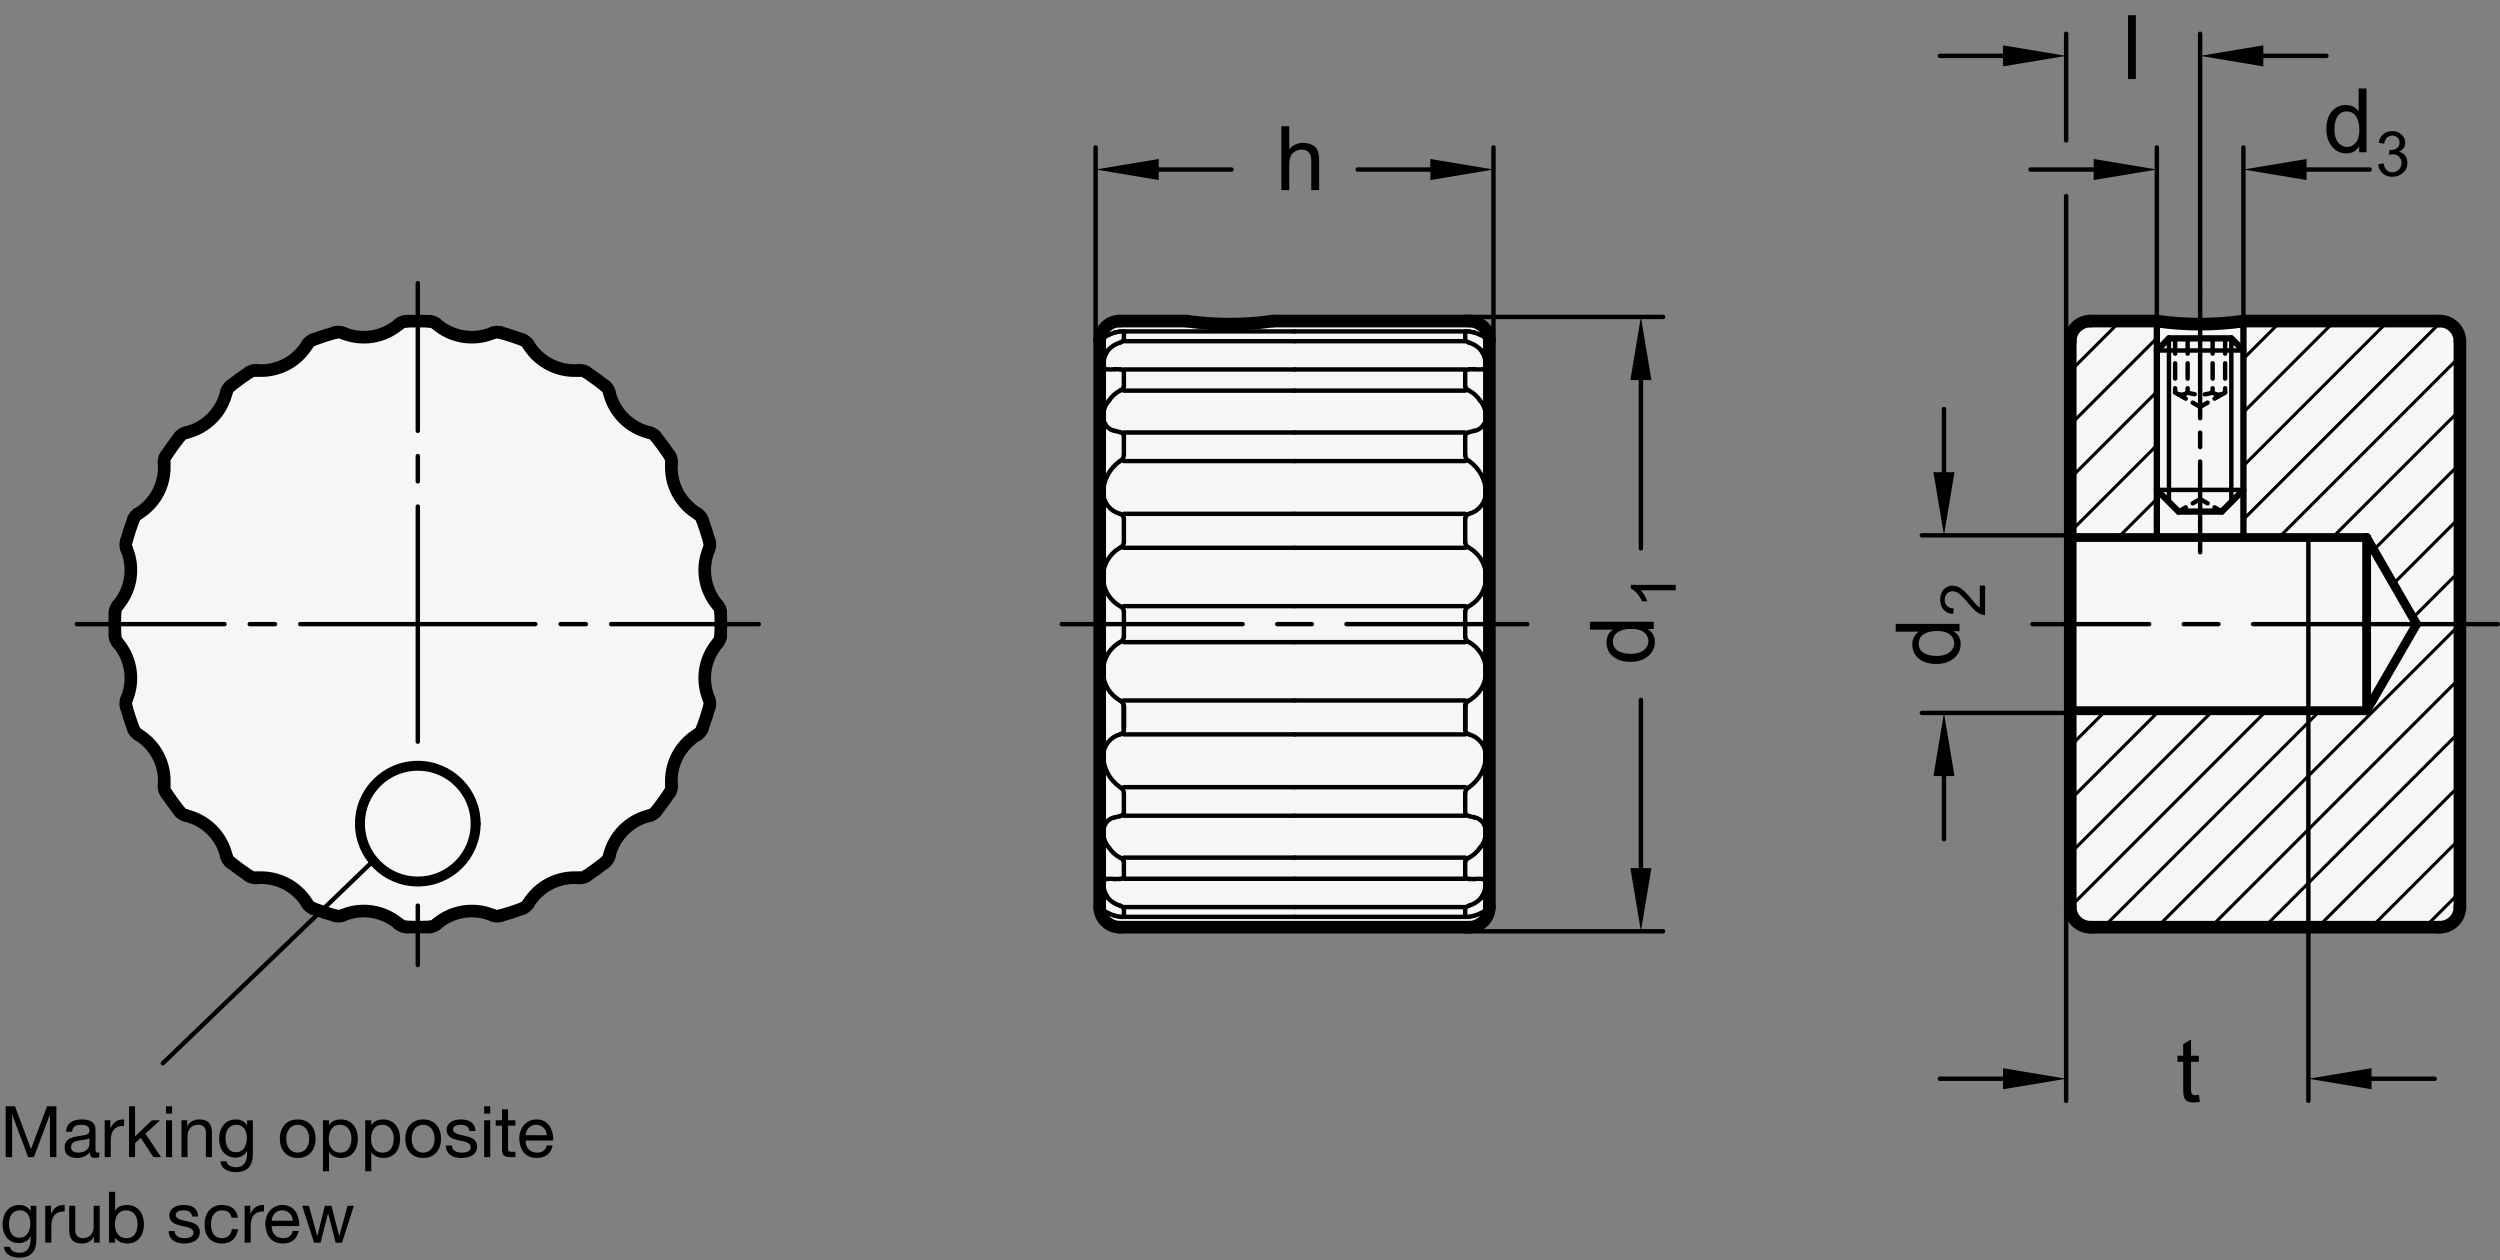 <?xml version="1.0" encoding="utf-8"?>
<!-- Generator: Adobe Illustrator 19.1.0, SVG Export Plug-In . SVG Version: 6.00 Build 0)  -->
<svg version="1.1" xmlns="http://www.w3.org/2000/svg" xmlns:xlink="http://www.w3.org/1999/xlink" x="0px" y="0px"
	 viewBox="0 0 280.595 141.458" enable-background="new 0 0 280.595 141.458" xml:space="preserve">
<rect x="0" y="0" width="280.595" height="141.458" fill="#808080" stroke="none"/>
<g id="MD_x5F_3_x5F_FUELLUNG_x5F_WS">
	<g id="LWPOLYLINE_17_">
		<path fill="#FFFFFF" d="M276.095,38.302c0-1.252-1.015-2.268-2.268-2.268h-22.029c-3.223,0.465-6.496,0.465-9.719,0h-7.451
			c-1.252,0-2.268,1.015-2.268,2.268v63.496c0,1.252,1.015,2.268,2.268,2.268h39.199c1.252,0,2.268-1.015,2.268-2.268V38.302z"/>
	</g>
	<g id="LWPOLYLINE_18_">
		<path fill="#FFFFFF" d="M167.164,101.798V38.302c0-1.252-1.015-2.268-2.268-2.268h-22.029c-3.223,0.465-6.496,0.465-9.719,0
			h-7.451c-1.252,0-2.268,1.015-2.268,2.268v63.496c0,1.252,1.015,2.268,2.268,2.268h39.199
			C166.149,104.066,167.164,103.051,167.164,101.798z"/>
	</g>
	<g id="LWPOLYLINE_19_">
		<path fill="#FFFFFF" d="M55.33,37.365c0.255-0.108,0.538-0.126,0.805-0.051c0.852,0.241,1.695,0.514,2.526,0.821
			c0.26,0.096,0.479,0.277,0.621,0.514c1.196,1.991,3.422,3.125,5.736,2.923c0.276-0.024,0.551,0.047,0.781,0.2
			c0.736,0.492,1.453,1.013,2.149,1.561c0.217,0.171,0.37,0.411,0.432,0.681c0.522,2.263,2.289,4.03,4.552,4.552
			c0.27,0.062,0.51,0.215,0.681,0.432c0.548,0.696,1.069,1.412,1.561,2.149c0.154,0.23,0.224,0.505,0.2,0.781
			c-0.202,2.313,0.932,4.54,2.923,5.736c0.237,0.142,0.418,0.362,0.514,0.621c0.306,0.831,0.58,1.674,0.821,2.526
			c0.075,0.266,0.057,0.55-0.051,0.805c-0.907,2.138-0.516,4.606,1.007,6.358c0.181,0.209,0.286,0.473,0.297,0.75
			c0.035,0.885,0.035,1.771,0,2.656c-0.011,0.276-0.116,0.541-0.297,0.75c-1.524,1.753-1.914,4.221-1.007,6.358
			c0.108,0.255,0.126,0.538,0.051,0.805c-0.241,0.852-0.514,1.695-0.821,2.526c-0.096,0.26-0.277,0.479-0.514,0.621
			c-1.991,1.196-3.125,3.422-2.923,5.736c0.024,0.276-0.047,0.551-0.2,0.781c-0.492,0.736-1.013,1.453-1.561,2.149
			c-0.171,0.217-0.411,0.37-0.681,0.432c-2.263,0.522-4.03,2.289-4.552,4.552c-0.062,0.27-0.215,0.51-0.432,0.681
			c-0.696,0.548-1.412,1.069-2.149,1.561c-0.23,0.154-0.505,0.224-0.781,0.2c-2.313-0.202-4.54,0.932-5.736,2.923
			c-0.142,0.237-0.362,0.418-0.621,0.514c-0.831,0.306-1.674,0.58-2.526,0.821c-0.266,0.075-0.55,0.057-0.805-0.051
			c-2.138-0.907-4.606-0.516-6.358,1.007c-0.209,0.181-0.473,0.286-0.75,0.297c-0.885,0.035-1.771,0.035-2.656,0
			c-0.276-0.011-0.541-0.116-0.75-0.297c-1.753-1.524-4.221-1.914-6.358-1.007c-0.255,0.108-0.538,0.126-0.805,0.051
			c-0.852-0.241-1.695-0.514-2.526-0.821c-0.26-0.096-0.479-0.277-0.621-0.514c-1.196-1.991-3.422-3.125-5.736-2.923
			c-0.276,0.024-0.551-0.047-0.781-0.2c-0.736-0.492-1.453-1.013-2.149-1.561c-0.217-0.171-0.37-0.411-0.432-0.681
			c-0.522-2.263-2.289-4.03-4.552-4.552c-0.27-0.062-0.51-0.215-0.681-0.432c-0.548-0.696-1.069-1.412-1.561-2.149
			c-0.154-0.23-0.224-0.505-0.2-0.781c0.202-2.313-0.932-4.54-2.923-5.736c-0.237-0.142-0.418-0.362-0.514-0.621
			c-0.306-0.831-0.58-1.674-0.821-2.526c-0.075-0.266-0.057-0.55,0.051-0.805c0.907-2.138,0.516-4.606-1.007-6.358
			c-0.181-0.209-0.286-0.473-0.297-0.75c-0.035-0.885-0.035-1.771,0-2.656c0.011-0.276,0.116-0.541,0.297-0.75
			c1.524-1.753,1.914-4.221,1.007-6.358c-0.108-0.255-0.126-0.538-0.051-0.805c0.241-0.852,0.514-1.695,0.821-2.526
			c0.096-0.26,0.277-0.479,0.514-0.621c1.991-1.196,3.125-3.422,2.923-5.736c-0.024-0.276,0.047-0.551,0.2-0.781
			c0.492-0.736,1.013-1.453,1.561-2.149c0.171-0.217,0.411-0.37,0.681-0.432c2.263-0.522,4.03-2.289,4.552-4.552
			c0.062-0.27,0.215-0.51,0.432-0.681c0.696-0.548,1.412-1.069,2.149-1.561c0.23-0.154,0.505-0.224,0.781-0.2
			c2.313,0.202,4.54-0.932,5.736-2.923c0.142-0.237,0.362-0.418,0.621-0.514c0.831-0.306,1.674-0.58,2.526-0.821
			c0.266-0.075,0.55-0.057,0.805,0.051c2.138,0.907,4.606,0.516,6.358-1.007c0.209-0.181,0.473-0.286,0.75-0.297
			c0.885-0.035,1.771-0.035,2.656,0c0.276,0.011,0.541,0.116,0.75,0.297C50.724,37.881,53.192,38.272,55.33,37.365z"/>
	</g>
</g>
<g id="MD_x5F_3_x5F_FUELLUNG_x5F_GR">
	<g id="LWPOLYLINE_12_">
		<path fill="#F6F6F6" d="M55.33,37.365c0.255-0.108,0.538-0.126,0.805-0.051c0.852,0.241,1.695,0.514,2.526,0.821
			c0.26,0.096,0.479,0.277,0.621,0.514c1.196,1.991,3.422,3.125,5.736,2.923c0.276-0.024,0.551,0.047,0.781,0.2
			c0.736,0.492,1.453,1.013,2.149,1.561c0.217,0.171,0.37,0.411,0.432,0.681c0.522,2.263,2.289,4.03,4.552,4.552
			c0.27,0.062,0.51,0.215,0.681,0.432c0.548,0.696,1.069,1.412,1.561,2.149c0.154,0.23,0.224,0.505,0.2,0.781
			c-0.202,2.313,0.932,4.54,2.923,5.736c0.237,0.142,0.418,0.362,0.514,0.621c0.306,0.831,0.58,1.674,0.821,2.526
			c0.075,0.266,0.057,0.55-0.051,0.805c-0.907,2.138-0.516,4.606,1.007,6.358c0.181,0.209,0.286,0.473,0.297,0.75
			c0.035,0.885,0.035,1.771,0,2.656c-0.011,0.276-0.116,0.541-0.297,0.75c-1.524,1.753-1.914,4.221-1.007,6.358
			c0.108,0.255,0.126,0.538,0.051,0.805c-0.241,0.852-0.514,1.695-0.821,2.526c-0.096,0.26-0.277,0.479-0.514,0.621
			c-1.991,1.196-3.125,3.422-2.923,5.736c0.024,0.276-0.047,0.551-0.2,0.781c-0.492,0.736-1.013,1.453-1.561,2.149
			c-0.171,0.217-0.411,0.37-0.681,0.432c-2.263,0.522-4.03,2.289-4.552,4.552c-0.062,0.27-0.215,0.51-0.432,0.681
			c-0.696,0.548-1.412,1.069-2.149,1.561c-0.23,0.154-0.505,0.224-0.781,0.2c-2.313-0.202-4.54,0.932-5.736,2.923
			c-0.142,0.237-0.362,0.418-0.621,0.514c-0.831,0.306-1.674,0.58-2.526,0.821c-0.266,0.075-0.55,0.057-0.805-0.051
			c-2.138-0.907-4.606-0.516-6.358,1.007c-0.209,0.181-0.473,0.286-0.75,0.297c-0.885,0.035-1.771,0.035-2.656,0
			c-0.276-0.011-0.541-0.116-0.75-0.297c-1.753-1.524-4.221-1.914-6.358-1.007c-0.255,0.108-0.538,0.126-0.805,0.051
			c-0.852-0.241-1.695-0.514-2.526-0.821c-0.26-0.096-0.479-0.277-0.621-0.514c-1.196-1.991-3.422-3.125-5.736-2.923
			c-0.276,0.024-0.551-0.047-0.781-0.2c-0.736-0.492-1.453-1.013-2.149-1.561c-0.217-0.171-0.37-0.411-0.432-0.681
			c-0.522-2.263-2.289-4.03-4.552-4.552c-0.27-0.062-0.51-0.215-0.681-0.432c-0.548-0.696-1.069-1.412-1.561-2.149
			c-0.154-0.23-0.224-0.505-0.2-0.781c0.202-2.313-0.932-4.54-2.923-5.736c-0.237-0.142-0.418-0.362-0.514-0.621
			c-0.306-0.831-0.58-1.674-0.821-2.526c-0.075-0.266-0.057-0.55,0.051-0.805c0.907-2.138,0.516-4.606-1.007-6.358
			c-0.181-0.209-0.286-0.473-0.297-0.75c-0.035-0.885-0.035-1.771,0-2.656c0.011-0.276,0.116-0.541,0.297-0.75
			c1.524-1.753,1.914-4.221,1.007-6.358c-0.108-0.255-0.126-0.538-0.051-0.805c0.241-0.852,0.514-1.695,0.821-2.526
			c0.096-0.26,0.277-0.479,0.514-0.621c1.991-1.196,3.125-3.422,2.923-5.736c-0.024-0.276,0.047-0.551,0.2-0.781
			c0.492-0.736,1.013-1.453,1.561-2.149c0.171-0.217,0.411-0.37,0.681-0.432c2.263-0.522,4.03-2.289,4.552-4.552
			c0.062-0.27,0.215-0.51,0.432-0.681c0.696-0.548,1.412-1.069,2.149-1.561c0.23-0.154,0.505-0.224,0.781-0.2
			c2.313,0.202,4.54-0.932,5.736-2.923c0.142-0.237,0.362-0.418,0.621-0.514c0.831-0.306,1.674-0.58,2.526-0.821
			c0.266-0.075,0.55-0.057,0.805,0.051c2.138,0.907,4.606,0.516,6.358-1.007c0.209-0.181,0.473-0.286,0.75-0.297
			c0.885-0.035,1.771-0.035,2.656,0c0.276,0.011,0.541,0.116,0.75,0.297C50.724,37.881,53.192,38.272,55.33,37.365z"/>
	</g>
	<g id="LWPOLYLINE_13_">
		<path fill="#F6F6F6" d="M167.164,101.798V38.302c0-1.252-1.015-2.268-2.268-2.268h-22.029c-3.223,0.465-6.496,0.465-9.719,0
			h-7.451c-1.252,0-2.268,1.015-2.268,2.268v63.496c0,1.252,1.015,2.268,2.268,2.268h39.199
			C166.149,104.066,167.164,103.051,167.164,101.798z"/>
	</g>
	<g id="LWPOLYLINE_14_">
		<path fill="#F6F6F6" d="M276.095,38.302c0-1.252-1.015-2.268-2.268-2.268h-22.029c-3.223,0.465-6.496,0.465-9.719,0h-7.451
			c-1.252,0-2.268,1.015-2.268,2.268v63.496c0,1.252,1.015,2.268,2.268,2.268h39.199c1.252,0,2.268-1.015,2.268-2.268V38.302z"/>
	</g>
</g>
<g id="MD_x5F_6_x5F_COLOR_x5F_K100">
	<g id="LWPOLYLINE_15_">
		<path d="M40.091,92.444h0.618c0-0.01,0-0.02,0-0.03c0.013-3.416,2.793-6.174,6.209-6.161c3.416,0.013,6.174,2.793,6.161,6.209
			c-0.007,3.413-2.777,6.176-6.191,6.173c-3.416-0.003-6.183-2.775-6.18-6.191H40.091c0,3.757,3.046,6.803,6.803,6.803
			c3.757,0,6.803-3.046,6.803-6.803c0-3.757-3.046-6.803-6.803-6.803C43.137,85.641,40.091,88.687,40.091,92.444z"/>
	</g>
</g>
<g id="MD_x5F_1_x5F_100">
	<g id="ARC">
		
			<path fill="none" stroke="#000000" stroke-width="1.417" stroke-linecap="round" stroke-linejoin="round" stroke-miterlimit="10" d="
			M78.296,82.438c0.237-0.142,0.418-0.362,0.514-0.621"/>
	</g>
	<g id="ARC_1_">
		
			<path fill="none" stroke="#000000" stroke-width="1.417" stroke-linecap="round" stroke-linejoin="round" stroke-miterlimit="10" d="
			M78.296,82.438c-1.991,1.196-3.125,3.422-2.923,5.736"/>
	</g>
	<g id="ARC_2_">
		
			<path fill="none" stroke="#000000" stroke-width="1.417" stroke-linecap="round" stroke-linejoin="round" stroke-miterlimit="10" d="
			M75.173,88.955c0.154-0.23,0.224-0.505,0.2-0.781"/>
	</g>
	<g id="ARC_3_">
		
			<path fill="none" stroke="#000000" stroke-width="1.417" stroke-linecap="round" stroke-linejoin="round" stroke-miterlimit="10" d="
			M72.931,91.535c0.27-0.062,0.51-0.215,0.681-0.432"/>
	</g>
	<g id="ARC_4_">
		
			<path fill="none" stroke="#000000" stroke-width="1.417" stroke-linecap="round" stroke-linejoin="round" stroke-miterlimit="10" d="
			M72.931,91.535c-2.263,0.522-4.03,2.289-4.552,4.552"/>
	</g>
	<g id="ARC_5_">
		
			<path fill="none" stroke="#000000" stroke-width="1.417" stroke-linecap="round" stroke-linejoin="round" stroke-miterlimit="10" d="
			M67.947,96.768c0.217-0.171,0.37-0.411,0.432-0.681"/>
	</g>
	<g id="ARC_6_">
		
			<path fill="none" stroke="#000000" stroke-width="1.417" stroke-linecap="round" stroke-linejoin="round" stroke-miterlimit="10" d="
			M65.017,98.529c0.276,0.024,0.551-0.047,0.781-0.2"/>
	</g>
	<g id="ARC_7_">
		
			<path fill="none" stroke="#000000" stroke-width="1.417" stroke-linecap="round" stroke-linejoin="round" stroke-miterlimit="10" d="
			M65.017,98.529c-2.313-0.202-4.54,0.932-5.736,2.923"/>
	</g>
	<g id="ARC_8_">
		
			<path fill="none" stroke="#000000" stroke-width="1.417" stroke-linecap="round" stroke-linejoin="round" stroke-miterlimit="10" d="
			M58.66,101.966c0.26-0.096,0.479-0.277,0.621-0.514"/>
	</g>
	<g id="ARC_9_">
		
			<path fill="none" stroke="#000000" stroke-width="1.417" stroke-linecap="round" stroke-linejoin="round" stroke-miterlimit="10" d="
			M55.33,102.736c0.255,0.108,0.538,0.126,0.805,0.051"/>
	</g>
	<g id="ARC_10_">
		
			<path fill="none" stroke="#000000" stroke-width="1.417" stroke-linecap="round" stroke-linejoin="round" stroke-miterlimit="10" d="
			M55.33,102.736c-2.138-0.907-4.606-0.516-6.358,1.007"/>
	</g>
	<g id="ARC_11_">
		
			<path fill="none" stroke="#000000" stroke-width="1.417" stroke-linecap="round" stroke-linejoin="round" stroke-miterlimit="10" d="
			M48.222,104.04c0.276-0.011,0.541-0.116,0.75-0.297"/>
	</g>
	<g id="ARC_12_">
		
			<path fill="none" stroke="#000000" stroke-width="1.417" stroke-linecap="round" stroke-linejoin="round" stroke-miterlimit="10" d="
			M44.816,103.743c0.209,0.181,0.473,0.286,0.75,0.297"/>
	</g>
	<g id="ARC_13_">
		
			<path fill="none" stroke="#000000" stroke-width="1.417" stroke-linecap="round" stroke-linejoin="round" stroke-miterlimit="10" d="
			M44.816,103.743c-1.753-1.524-4.221-1.914-6.358-1.007"/>
	</g>
	<g id="ARC_14_">
		
			<path fill="none" stroke="#000000" stroke-width="1.417" stroke-linecap="round" stroke-linejoin="round" stroke-miterlimit="10" d="
			M37.654,102.787c0.266,0.075,0.55,0.057,0.805-0.051"/>
	</g>
	<g id="ARC_15_">
		
			<path fill="none" stroke="#000000" stroke-width="1.417" stroke-linecap="round" stroke-linejoin="round" stroke-miterlimit="10" d="
			M34.507,101.452c0.142,0.237,0.362,0.418,0.621,0.514"/>
	</g>
	<g id="ARC_16_">
		
			<path fill="none" stroke="#000000" stroke-width="1.417" stroke-linecap="round" stroke-linejoin="round" stroke-miterlimit="10" d="
			M34.507,101.452c-1.196-1.991-3.422-3.125-5.736-2.923"/>
	</g>
	<g id="ARC_17_">
		
			<path fill="none" stroke="#000000" stroke-width="1.417" stroke-linecap="round" stroke-linejoin="round" stroke-miterlimit="10" d="
			M27.99,98.329c0.23,0.154,0.505,0.224,0.781,0.2"/>
	</g>
	<g id="ARC_18_">
		
			<path fill="none" stroke="#000000" stroke-width="1.417" stroke-linecap="round" stroke-linejoin="round" stroke-miterlimit="10" d="
			M25.409,96.087c0.062,0.27,0.215,0.51,0.432,0.681"/>
	</g>
	<g id="ARC_19_">
		
			<path fill="none" stroke="#000000" stroke-width="1.417" stroke-linecap="round" stroke-linejoin="round" stroke-miterlimit="10" d="
			M25.409,96.087c-0.522-2.263-2.289-4.03-4.552-4.552"/>
	</g>
	<g id="ARC_20_">
		
			<path fill="none" stroke="#000000" stroke-width="1.417" stroke-linecap="round" stroke-linejoin="round" stroke-miterlimit="10" d="
			M20.176,91.103c0.171,0.217,0.411,0.37,0.681,0.432"/>
	</g>
	<g id="ARC_21_">
		
			<path fill="none" stroke="#000000" stroke-width="1.417" stroke-linecap="round" stroke-linejoin="round" stroke-miterlimit="10" d="
			M18.415,88.174c-0.024,0.276,0.047,0.551,0.2,0.781"/>
	</g>
	<g id="ARC_22_">
		
			<path fill="none" stroke="#000000" stroke-width="1.417" stroke-linecap="round" stroke-linejoin="round" stroke-miterlimit="10" d="
			M18.415,88.174c0.202-2.313-0.932-4.54-2.923-5.736"/>
	</g>
	<g id="ARC_23_">
		
			<path fill="none" stroke="#000000" stroke-width="1.417" stroke-linecap="round" stroke-linejoin="round" stroke-miterlimit="10" d="
			M14.978,81.817c0.096,0.26,0.277,0.479,0.514,0.621"/>
	</g>
	<g id="ARC_24_">
		
			<path fill="none" stroke="#000000" stroke-width="1.417" stroke-linecap="round" stroke-linejoin="round" stroke-miterlimit="10" d="
			M14.208,78.486c-0.108,0.255-0.126,0.538-0.051,0.805"/>
	</g>
	<g id="ARC_25_">
		
			<path fill="none" stroke="#000000" stroke-width="1.417" stroke-linecap="round" stroke-linejoin="round" stroke-miterlimit="10" d="
			M14.208,78.486c0.907-2.138,0.516-4.606-1.007-6.358"/>
	</g>
	<g id="ARC_26_">
		
			<path fill="none" stroke="#000000" stroke-width="1.417" stroke-linecap="round" stroke-linejoin="round" stroke-miterlimit="10" d="
			M12.904,71.378c0.011,0.276,0.116,0.541,0.297,0.75"/>
	</g>
	<g id="ARC_27_">
		
			<path fill="none" stroke="#000000" stroke-width="1.417" stroke-linecap="round" stroke-linejoin="round" stroke-miterlimit="10" d="
			M13.201,67.973c-0.181,0.209-0.286,0.473-0.297,0.75"/>
	</g>
	<g id="ARC_28_">
		
			<path fill="none" stroke="#000000" stroke-width="1.417" stroke-linecap="round" stroke-linejoin="round" stroke-miterlimit="10" d="
			M13.201,67.973c1.524-1.753,1.914-4.221,1.007-6.358"/>
	</g>
	<g id="ARC_29_">
		
			<path fill="none" stroke="#000000" stroke-width="1.417" stroke-linecap="round" stroke-linejoin="round" stroke-miterlimit="10" d="
			M15.492,57.663c-0.237,0.142-0.418,0.362-0.514,0.621"/>
	</g>
	<g id="ARC_30_">
		
			<path fill="none" stroke="#000000" stroke-width="1.417" stroke-linecap="round" stroke-linejoin="round" stroke-miterlimit="10" d="
			M15.492,57.663c1.991-1.196,3.125-3.422,2.923-5.736"/>
	</g>
	<g id="ARC_31_">
		
			<path fill="none" stroke="#000000" stroke-width="1.417" stroke-linecap="round" stroke-linejoin="round" stroke-miterlimit="10" d="
			M18.615,51.146c-0.154,0.23-0.224,0.505-0.2,0.781"/>
	</g>
	<g id="ARC_32_">
		
			<path fill="none" stroke="#000000" stroke-width="1.417" stroke-linecap="round" stroke-linejoin="round" stroke-miterlimit="10" d="
			M20.857,48.565c-0.27,0.062-0.51,0.215-0.681,0.432"/>
	</g>
	<g id="ARC_33_">
		
			<path fill="none" stroke="#000000" stroke-width="1.417" stroke-linecap="round" stroke-linejoin="round" stroke-miterlimit="10" d="
			M20.857,48.565c2.263-0.522,4.03-2.289,4.552-4.552"/>
	</g>
	<g id="ARC_34_">
		
			<path fill="none" stroke="#000000" stroke-width="1.417" stroke-linecap="round" stroke-linejoin="round" stroke-miterlimit="10" d="
			M25.841,43.332c-0.217,0.171-0.37,0.411-0.432,0.681"/>
	</g>
	<g id="ARC_35_">
		
			<path fill="none" stroke="#000000" stroke-width="1.417" stroke-linecap="round" stroke-linejoin="round" stroke-miterlimit="10" d="
			M28.771,41.571c-0.276-0.024-0.551,0.047-0.781,0.2"/>
	</g>
	<g id="ARC_36_">
		
			<path fill="none" stroke="#000000" stroke-width="1.417" stroke-linecap="round" stroke-linejoin="round" stroke-miterlimit="10" d="
			M28.771,41.571c2.313,0.202,4.54-0.932,5.736-2.923"/>
	</g>
	<g id="ARC_37_">
		
			<path fill="none" stroke="#000000" stroke-width="1.417" stroke-linecap="round" stroke-linejoin="round" stroke-miterlimit="10" d="
			M35.128,38.134c-0.26,0.096-0.479,0.277-0.621,0.514"/>
	</g>
	<g id="ARC_38_">
		
			<path fill="none" stroke="#000000" stroke-width="1.417" stroke-linecap="round" stroke-linejoin="round" stroke-miterlimit="10" d="
			M38.458,37.365c-0.255-0.108-0.538-0.126-0.805-0.051"/>
	</g>
	<g id="ARC_39_">
		
			<path fill="none" stroke="#000000" stroke-width="1.417" stroke-linecap="round" stroke-linejoin="round" stroke-miterlimit="10" d="
			M38.458,37.365c2.138,0.907,4.606,0.516,6.358-1.007"/>
	</g>
	<g id="ARC_40_">
		
			<path fill="none" stroke="#000000" stroke-width="1.417" stroke-linecap="round" stroke-linejoin="round" stroke-miterlimit="10" d="
			M45.566,36.06c-0.276,0.011-0.541,0.116-0.75,0.297"/>
	</g>
	<g id="ARC_41_">
		
			<path fill="none" stroke="#000000" stroke-width="1.417" stroke-linecap="round" stroke-linejoin="round" stroke-miterlimit="10" d="
			M48.972,36.357c-0.209-0.181-0.473-0.286-0.75-0.297"/>
	</g>
	<g id="ARC_42_">
		
			<path fill="none" stroke="#000000" stroke-width="1.417" stroke-linecap="round" stroke-linejoin="round" stroke-miterlimit="10" d="
			M48.972,36.357c1.753,1.524,4.221,1.914,6.358,1.007"/>
	</g>
	<g id="ARC_43_">
		
			<path fill="none" stroke="#000000" stroke-width="1.417" stroke-linecap="round" stroke-linejoin="round" stroke-miterlimit="10" d="
			M56.134,37.314c-0.266-0.075-0.55-0.057-0.805,0.051"/>
	</g>
	<g id="ARC_44_">
		
			<path fill="none" stroke="#000000" stroke-width="1.417" stroke-linecap="round" stroke-linejoin="round" stroke-miterlimit="10" d="
			M59.281,38.649c-0.142-0.237-0.362-0.418-0.621-0.514"/>
	</g>
	<g id="ARC_45_">
		
			<path fill="none" stroke="#000000" stroke-width="1.417" stroke-linecap="round" stroke-linejoin="round" stroke-miterlimit="10" d="
			M59.281,38.649c1.196,1.991,3.422,3.125,5.736,2.923"/>
	</g>
	<g id="ARC_46_">
		
			<path fill="none" stroke="#000000" stroke-width="1.417" stroke-linecap="round" stroke-linejoin="round" stroke-miterlimit="10" d="
			M65.798,41.771c-0.23-0.154-0.505-0.224-0.781-0.2"/>
	</g>
	<g id="ARC_47_">
		
			<path fill="none" stroke="#000000" stroke-width="1.417" stroke-linecap="round" stroke-linejoin="round" stroke-miterlimit="10" d="
			M68.379,44.013c-0.062-0.27-0.215-0.51-0.432-0.681"/>
	</g>
	<g id="ARC_48_">
		
			<path fill="none" stroke="#000000" stroke-width="1.417" stroke-linecap="round" stroke-linejoin="round" stroke-miterlimit="10" d="
			M68.379,44.013c0.522,2.263,2.289,4.03,4.552,4.552"/>
	</g>
	<g id="ARC_49_">
		
			<path fill="none" stroke="#000000" stroke-width="1.417" stroke-linecap="round" stroke-linejoin="round" stroke-miterlimit="10" d="
			M73.612,48.997c-0.171-0.217-0.411-0.37-0.681-0.432"/>
	</g>
	<g id="ARC_50_">
		
			<path fill="none" stroke="#000000" stroke-width="1.417" stroke-linecap="round" stroke-linejoin="round" stroke-miterlimit="10" d="
			M75.373,51.927c0.024-0.276-0.047-0.551-0.2-0.781"/>
	</g>
	<g id="ARC_51_">
		
			<path fill="none" stroke="#000000" stroke-width="1.417" stroke-linecap="round" stroke-linejoin="round" stroke-miterlimit="10" d="
			M75.373,51.927c-0.202,2.313,0.932,4.54,2.923,5.736"/>
	</g>
	<g id="ARC_52_">
		
			<path fill="none" stroke="#000000" stroke-width="1.417" stroke-linecap="round" stroke-linejoin="round" stroke-miterlimit="10" d="
			M78.81,58.284c-0.096-0.26-0.277-0.479-0.514-0.621"/>
	</g>
	<g id="ARC_53_">
		
			<path fill="none" stroke="#000000" stroke-width="1.417" stroke-linecap="round" stroke-linejoin="round" stroke-miterlimit="10" d="
			M79.58,61.614c0.108-0.255,0.126-0.538,0.051-0.805"/>
	</g>
	<g id="ARC_54_">
		
			<path fill="none" stroke="#000000" stroke-width="1.417" stroke-linecap="round" stroke-linejoin="round" stroke-miterlimit="10" d="
			M79.58,61.614c-0.907,2.138-0.516,4.606,1.007,6.358"/>
	</g>
	<g id="ARC_55_">
		
			<path fill="none" stroke="#000000" stroke-width="1.417" stroke-linecap="round" stroke-linejoin="round" stroke-miterlimit="10" d="
			M80.884,68.722c-0.011-0.276-0.116-0.541-0.297-0.75"/>
	</g>
	<g id="ARC_56_">
		
			<path fill="none" stroke="#000000" stroke-width="1.417" stroke-linecap="round" stroke-linejoin="round" stroke-miterlimit="10" d="
			M80.587,72.128c0.181-0.209,0.286-0.473,0.297-0.75"/>
	</g>
	<g id="ARC_57_">
		
			<path fill="none" stroke="#000000" stroke-width="1.417" stroke-linecap="round" stroke-linejoin="round" stroke-miterlimit="10" d="
			M80.587,72.128c-1.524,1.753-1.914,4.221-1.007,6.358"/>
	</g>
	<g id="ARC_58_">
		
			<path fill="none" stroke="#000000" stroke-width="1.417" stroke-linecap="round" stroke-linejoin="round" stroke-miterlimit="10" d="
			M79.631,79.291c0.075-0.266,0.057-0.55-0.051-0.805"/>
	</g>
	<g id="ARC_59_">
		
			<path fill="none" stroke="#000000" stroke-width="1.417" stroke-linecap="round" stroke-linejoin="round" stroke-miterlimit="10" d="
			M80.884,71.378c0.035-0.885,0.035-1.771,0-2.656"/>
	</g>
	<g id="ARC_60_">
		
			<path fill="none" stroke="#000000" stroke-width="1.417" stroke-linecap="round" stroke-linejoin="round" stroke-miterlimit="10" d="
			M14.157,60.81c-0.075,0.266-0.057,0.55,0.051,0.805"/>
	</g>
	<g id="ARC_61_">
		
			<path fill="none" stroke="#000000" stroke-width="1.417" stroke-linecap="round" stroke-linejoin="round" stroke-miterlimit="10" d="
			M79.631,60.81c-0.241-0.852-0.514-1.695-0.821-2.526"/>
	</g>
	<g id="ARC_62_">
		
			<path fill="none" stroke="#000000" stroke-width="1.417" stroke-linecap="round" stroke-linejoin="round" stroke-miterlimit="10" d="
			M75.173,51.146c-0.492-0.736-1.013-1.453-1.561-2.149"/>
	</g>
	<g id="ARC_63_">
		
			<path fill="none" stroke="#000000" stroke-width="1.417" stroke-linecap="round" stroke-linejoin="round" stroke-miterlimit="10" d="
			M67.947,43.332c-0.696-0.548-1.412-1.069-2.149-1.561"/>
	</g>
	<g id="ARC_64_">
		
			<path fill="none" stroke="#000000" stroke-width="1.417" stroke-linecap="round" stroke-linejoin="round" stroke-miterlimit="10" d="
			M58.66,38.134c-0.831-0.306-1.674-0.58-2.526-0.821"/>
	</g>
	<g id="ARC_65_">
		
			<path fill="none" stroke="#000000" stroke-width="1.417" stroke-linecap="round" stroke-linejoin="round" stroke-miterlimit="10" d="
			M48.222,36.06c-0.885-0.035-1.771-0.035-2.656,0"/>
	</g>
	<g id="ARC_66_">
		
			<path fill="none" stroke="#000000" stroke-width="1.417" stroke-linecap="round" stroke-linejoin="round" stroke-miterlimit="10" d="
			M37.654,37.314c-0.852,0.241-1.695,0.514-2.526,0.821"/>
	</g>
	<g id="ARC_67_">
		
			<path fill="none" stroke="#000000" stroke-width="1.417" stroke-linecap="round" stroke-linejoin="round" stroke-miterlimit="10" d="
			M27.99,41.771c-0.736,0.492-1.453,1.013-2.149,1.561"/>
	</g>
	<g id="ARC_68_">
		
			<path fill="none" stroke="#000000" stroke-width="1.417" stroke-linecap="round" stroke-linejoin="round" stroke-miterlimit="10" d="
			M20.176,48.997c-0.548,0.696-1.069,1.412-1.561,2.149"/>
	</g>
	<g id="ARC_69_">
		
			<path fill="none" stroke="#000000" stroke-width="1.417" stroke-linecap="round" stroke-linejoin="round" stroke-miterlimit="10" d="
			M14.978,58.284c-0.306,0.831-0.58,1.674-0.821,2.526"/>
	</g>
	<g id="ARC_70_">
		
			<path fill="none" stroke="#000000" stroke-width="1.417" stroke-linecap="round" stroke-linejoin="round" stroke-miterlimit="10" d="
			M12.904,68.722c-0.035,0.885-0.035,1.771,0,2.656"/>
	</g>
	<g id="ARC_71_">
		
			<path fill="none" stroke="#000000" stroke-width="1.417" stroke-linecap="round" stroke-linejoin="round" stroke-miterlimit="10" d="
			M14.157,79.291c0.241,0.852,0.514,1.695,0.821,2.526"/>
	</g>
	<g id="ARC_72_">
		
			<path fill="none" stroke="#000000" stroke-width="1.417" stroke-linecap="round" stroke-linejoin="round" stroke-miterlimit="10" d="
			M18.615,88.955c0.492,0.736,1.013,1.453,1.561,2.149"/>
	</g>
	<g id="ARC_73_">
		
			<path fill="none" stroke="#000000" stroke-width="1.417" stroke-linecap="round" stroke-linejoin="round" stroke-miterlimit="10" d="
			M25.841,96.768c0.696,0.548,1.412,1.069,2.149,1.561"/>
	</g>
	<g id="ARC_74_">
		
			<path fill="none" stroke="#000000" stroke-width="1.417" stroke-linecap="round" stroke-linejoin="round" stroke-miterlimit="10" d="
			M35.128,101.966c0.831,0.306,1.674,0.58,2.526,0.821"/>
	</g>
	<g id="ARC_75_">
		
			<path fill="none" stroke="#000000" stroke-width="1.417" stroke-linecap="round" stroke-linejoin="round" stroke-miterlimit="10" d="
			M45.566,104.04c0.885,0.035,1.771,0.035,2.656,0"/>
	</g>
	<g id="ARC_76_">
		
			<path fill="none" stroke="#000000" stroke-width="1.417" stroke-linecap="round" stroke-linejoin="round" stroke-miterlimit="10" d="
			M56.134,102.787c0.852-0.241,1.695-0.514,2.526-0.821"/>
	</g>
	<g id="ARC_77_">
		
			<path fill="none" stroke="#000000" stroke-width="1.417" stroke-linecap="round" stroke-linejoin="round" stroke-miterlimit="10" d="
			M65.798,98.329c0.736-0.492,1.453-1.013,2.149-1.561"/>
	</g>
	<g id="ARC_78_">
		
			<path fill="none" stroke="#000000" stroke-width="1.417" stroke-linecap="round" stroke-linejoin="round" stroke-miterlimit="10" d="
			M73.612,91.103c0.548-0.696,1.069-1.412,1.561-2.149"/>
	</g>
	<g id="ARC_79_">
		
			<path fill="none" stroke="#000000" stroke-width="1.417" stroke-linecap="round" stroke-linejoin="round" stroke-miterlimit="10" d="
			M78.81,81.817c0.306-0.831,0.58-1.674,0.821-2.526"/>
	</g>
	<g id="LINE">
		
			<line fill="none" stroke="#000000" stroke-width="1.417" stroke-linecap="round" stroke-linejoin="round" stroke-miterlimit="10" x1="167.164" y1="38.302" x2="167.164" y2="101.798"/>
	</g>
	<g id="ARC_80_">
		
			<path fill="none" stroke="#000000" stroke-width="1.417" stroke-linecap="round" stroke-linejoin="round" stroke-miterlimit="10" d="
			M164.896,104.066c1.252,0,2.268-1.015,2.268-2.268"/>
	</g>
	<g id="LINE_1_">
		
			<line fill="none" stroke="#000000" stroke-width="1.417" stroke-linecap="round" stroke-linejoin="round" stroke-miterlimit="10" x1="123.429" y1="38.302" x2="123.429" y2="101.798"/>
	</g>
	<g id="ARC_81_">
		
			<path fill="none" stroke="#000000" stroke-width="1.417" stroke-linecap="round" stroke-linejoin="round" stroke-miterlimit="10" d="
			M123.429,101.798c0,1.252,1.015,2.268,2.268,2.268"/>
	</g>
	<g id="LINE_2_">
		
			<line fill="none" stroke="#000000" stroke-width="1.417" stroke-linecap="round" stroke-linejoin="round" stroke-miterlimit="10" x1="164.896" y1="104.066" x2="125.697" y2="104.066"/>
	</g>
	<g id="LINE_3_">
		
			<line fill="none" stroke="#000000" stroke-width="1.417" stroke-linecap="round" stroke-linejoin="round" stroke-miterlimit="10" x1="273.828" y1="36.035" x2="251.798" y2="36.035"/>
	</g>
	<g id="LINE_4_">
		
			<line fill="none" stroke="#000000" stroke-width="1.417" stroke-linecap="round" stroke-linejoin="round" stroke-miterlimit="10" x1="242.08" y1="36.035" x2="234.629" y2="36.035"/>
	</g>
	<g id="ARC_82_">
		
			<path fill="none" stroke="#000000" stroke-width="1.417" stroke-linecap="round" stroke-linejoin="round" stroke-miterlimit="10" d="
			M234.629,36.035c-1.252,0-2.268,1.015-2.268,2.268"/>
	</g>
	<g id="LINE_5_">
		
			<line fill="none" stroke="#000000" stroke-width="1.417" stroke-linecap="round" stroke-linejoin="round" stroke-miterlimit="10" x1="276.095" y1="38.302" x2="276.095" y2="101.798"/>
	</g>
	<g id="ARC_83_">
		
			<path fill="none" stroke="#000000" stroke-width="1.417" stroke-linecap="round" stroke-linejoin="round" stroke-miterlimit="10" d="
			M276.095,38.302c0-1.252-1.015-2.268-2.268-2.268"/>
	</g>
	<g id="LINE_6_">
		
			<line fill="none" stroke="#000000" stroke-width="1.417" stroke-linecap="round" stroke-linejoin="round" stroke-miterlimit="10" x1="232.361" y1="38.302" x2="232.361" y2="101.798"/>
	</g>
	<g id="LINE_7_">
		
			<line fill="none" stroke="#000000" stroke-width="1.417" stroke-linecap="round" stroke-linejoin="round" stroke-miterlimit="10" x1="273.828" y1="104.066" x2="234.629" y2="104.066"/>
	</g>
	<g id="ARC_84_">
		
			<path fill="none" stroke="#000000" stroke-width="1.417" stroke-linecap="round" stroke-linejoin="round" stroke-miterlimit="10" d="
			M232.361,101.798c0,1.252,1.015,2.268,2.268,2.268"/>
	</g>
	<g id="ARC_85_">
		
			<path fill="none" stroke="#000000" stroke-width="1.417" stroke-linecap="round" stroke-linejoin="round" stroke-miterlimit="10" d="
			M273.828,104.066c1.252,0,2.268-1.015,2.268-2.268"/>
	</g>
	<g id="ARC_86_">
		
			<path fill="none" stroke="#000000" stroke-width="1.417" stroke-linecap="round" stroke-linejoin="round" stroke-miterlimit="10" d="
			M242.08,36.035c3.223,0.465,6.496,0.465,9.719,0"/>
	</g>
	<g id="LINE_52_">
		
			<line fill="none" stroke="#000000" stroke-width="1.417" stroke-linecap="round" stroke-linejoin="round" stroke-miterlimit="10" x1="164.896" y1="36.035" x2="142.867" y2="36.035"/>
	</g>
	<g id="ARC_91_">
		
			<path fill="none" stroke="#000000" stroke-width="1.417" stroke-linecap="round" stroke-linejoin="round" stroke-miterlimit="10" d="
			M167.164,38.302c0-1.252-1.015-2.268-2.268-2.268"/>
	</g>
	<g id="LINE_53_">
		
			<line fill="none" stroke="#000000" stroke-width="1.417" stroke-linecap="round" stroke-linejoin="round" stroke-miterlimit="10" x1="133.148" y1="36.035" x2="125.697" y2="36.035"/>
	</g>
	<g id="ARC_92_">
		
			<path fill="none" stroke="#000000" stroke-width="1.417" stroke-linecap="round" stroke-linejoin="round" stroke-miterlimit="10" d="
			M125.697,36.035c-1.252,0-2.268,1.015-2.268,2.268"/>
	</g>
	<g id="ARC_93_">
		
			<path fill="none" stroke="#000000" stroke-width="1.417" stroke-linecap="round" stroke-linejoin="round" stroke-miterlimit="10" d="
			M133.148,36.035c3.223,0.465,6.496,0.465,9.719,0"/>
	</g>
</g>
<g id="MD_x5F_2_x5F_SCHRAFFUR">
	<g id="HATCH">
		<polygon fill-rule="evenodd" clip-rule="evenodd" fill="none" points="242.08,36.035 234.629,36.035 232.361,38.302 
			232.361,60.331 242.08,60.331 		"/>
		
			<path fill="none" stroke="#000000" stroke-width="0.354" stroke-linecap="round" stroke-linejoin="round" stroke-miterlimit="10" d="
			M232.361,41.655l5.62-5.62 M232.361,47.668l9.719-9.719 M232.361,53.681l9.719-9.719 M232.361,59.694l9.719-9.719 M237.737,60.331
			l4.343-4.343"/>
	</g>
	<g id="HATCH_1_">
		<polygon fill-rule="evenodd" clip-rule="evenodd" fill="none" points="265.625,60.331 271.236,70.05 265.625,79.769 
			232.361,79.769 232.361,101.798 234.629,104.066 273.828,104.066 276.095,101.798 276.095,38.302 273.828,36.035 251.798,36.035 
			251.798,60.331 		"/>
		
			<path fill="none" stroke="#000000" stroke-width="0.354" stroke-linecap="round" stroke-linejoin="round" stroke-miterlimit="10" d="
			M251.798,40.257l4.222-4.222 M251.798,46.27l10.235-10.235 M251.798,52.283l16.248-16.248 M251.798,58.296l22.194-22.194
			 M232.361,83.747l3.978-3.978 M232.361,89.76l9.991-9.991 M255.776,60.331l20.319-20.319 M261.789,60.331l14.306-14.306
			 M232.361,95.773l16.004-16.004 M232.361,101.786l22.017-22.017 M266.422,61.712l9.673-9.673 M268.623,65.524l7.472-7.472
			 M236.094,104.066l24.297-24.297 M270.824,69.337l5.271-5.271 M242.108,104.066l33.988-33.988 M248.121,104.066l27.975-27.974
			 M254.134,104.066l21.961-21.961 M260.147,104.066l15.948-15.948 M266.16,104.066l9.935-9.935 M272.174,104.066l3.922-3.922"/>
	</g>
</g>
<g id="MD_x5F_1_x5F_050">
	<g id="LINE_8_">
		
			<line fill="none" stroke="#000000" stroke-width="0.709" stroke-linecap="round" stroke-linejoin="round" stroke-miterlimit="10" x1="242.08" y1="36.035" x2="242.08" y2="60.331"/>
	</g>
	<g id="LINE_9_">
		
			<line fill="none" stroke="#000000" stroke-width="0.709" stroke-linecap="round" stroke-linejoin="round" stroke-miterlimit="10" x1="251.798" y1="60.331" x2="251.798" y2="36.035"/>
	</g>
	<g id="LINE_12_">
		
			<line fill="none" stroke="#000000" stroke-width="0.709" stroke-linecap="round" stroke-linejoin="round" stroke-miterlimit="10" x1="244.509" y1="57.416" x2="249.369" y2="57.416"/>
	</g>
	<g id="LINE_14_">
		
			<line fill="none" stroke="#000000" stroke-width="0.709" stroke-linecap="round" stroke-linejoin="round" stroke-miterlimit="10" x1="249.369" y1="57.416" x2="251.798" y2="54.986"/>
	</g>
	<g id="LINE_15_">
		
			<line fill="none" stroke="#000000" stroke-width="0.709" stroke-linecap="round" stroke-linejoin="round" stroke-miterlimit="10" x1="244.509" y1="57.416" x2="242.08" y2="54.986"/>
	</g>
	<g id="LINE_16_">
		
			<line fill="none" stroke="#000000" stroke-width="0.709" stroke-linecap="round" stroke-linejoin="round" stroke-miterlimit="10" x1="250.438" y1="37.978" x2="243.44" y2="37.978"/>
	</g>
	<g id="LINE_20_">
		
			<line fill="none" stroke="#000000" stroke-width="0.709" stroke-linecap="round" stroke-linejoin="round" stroke-miterlimit="10" x1="242.08" y1="39.339" x2="243.44" y2="37.978"/>
	</g>
	<g id="LINE_21_">
		
			<line fill="none" stroke="#000000" stroke-width="0.709" stroke-linecap="round" stroke-linejoin="round" stroke-miterlimit="10" x1="251.798" y1="39.339" x2="250.438" y2="37.978"/>
	</g>
</g>
<g id="MD_x5F_1_x5F_035">
	<g id="LINE_10_">
		
			<line fill="none" stroke="#000000" stroke-width="0.496" stroke-linecap="round" stroke-linejoin="round" stroke-miterlimit="10" x1="244.509" y1="57.416" x2="245.323" y2="56.946"/>
	</g>
	<g id="LINE_11_">
		
			<line fill="none" stroke="#000000" stroke-width="0.496" stroke-linecap="round" stroke-linejoin="round" stroke-miterlimit="10" x1="246.105" y1="56.495" x2="246.939" y2="56.013"/>
	</g>
	<g id="LINE_13_">
		
			<line fill="none" stroke="#000000" stroke-width="0.496" stroke-linecap="round" stroke-linejoin="round" stroke-miterlimit="10" x1="242.08" y1="54.986" x2="251.798" y2="54.986"/>
	</g>
	<g id="ARC_87_">
		
			<path fill="none" stroke="#000000" stroke-width="0.496" stroke-linecap="round" stroke-linejoin="round" stroke-miterlimit="10" d="
			M248.342,44.053c0.322,0.251,0.754,0.31,1.132,0.157"/>
	</g>
	<g id="LINE_17_">
		
			<line fill="none" stroke="#000000" stroke-width="0.496" stroke-linecap="round" stroke-linejoin="round" stroke-miterlimit="10" x1="242.08" y1="39.339" x2="251.798" y2="39.339"/>
	</g>
	<g id="LINE_18_">
		
			<line fill="none" stroke="#000000" stroke-width="0.496" stroke-linecap="round" stroke-linejoin="round" stroke-miterlimit="10" x1="244.133" y1="37.978" x2="244.133" y2="39.69"/>
	</g>
	<g id="ARC_88_">
		
			<path fill="none" stroke="#000000" stroke-width="0.496" stroke-linecap="round" stroke-linejoin="round" stroke-miterlimit="10" d="
			M245.536,44.053c0.256,0.091,0.52,0.156,0.789,0.196"/>
	</g>
	<g id="ARC_89_">
		
			<path fill="none" stroke="#000000" stroke-width="0.496" stroke-linecap="round" stroke-linejoin="round" stroke-miterlimit="10" d="
			M247.459,44.261c0.301-0.037,0.597-0.107,0.883-0.209"/>
	</g>
	<g id="ARC_90_">
		
			<path fill="none" stroke="#000000" stroke-width="0.496" stroke-linecap="round" stroke-linejoin="round" stroke-miterlimit="10" d="
			M244.404,44.209c0.378,0.154,0.81,0.094,1.132-0.157"/>
	</g>
	<g id="LINE_19_">
		
			<line fill="none" stroke="#000000" stroke-width="0.496" stroke-linecap="round" stroke-linejoin="round" stroke-miterlimit="10" x1="243.44" y1="37.978" x2="243.44" y2="56.347"/>
	</g>
	<g id="LINE_22_">
		
			<line fill="none" stroke="#000000" stroke-width="0.496" stroke-linecap="round" stroke-linejoin="round" stroke-miterlimit="10" x1="250.438" y1="37.978" x2="250.438" y2="56.347"/>
	</g>
	<g id="LINE_23_">
		
			<line fill="none" stroke="#000000" stroke-width="0.496" stroke-linecap="round" stroke-linejoin="round" stroke-miterlimit="10" x1="249.369" y1="57.416" x2="248.555" y2="56.946"/>
	</g>
	<g id="LINE_24_">
		
			<line fill="none" stroke="#000000" stroke-width="0.496" stroke-linecap="round" stroke-linejoin="round" stroke-miterlimit="10" x1="247.773" y1="56.495" x2="246.939" y2="56.013"/>
	</g>
	<g id="LINE_25_">
		
			<line fill="none" stroke="#000000" stroke-width="0.496" stroke-linecap="round" stroke-linejoin="round" stroke-miterlimit="10" x1="244.133" y1="40.777" x2="244.133" y2="42.489"/>
	</g>
	<g id="LINE_26_">
		
			<line fill="none" stroke="#000000" stroke-width="0.496" stroke-linecap="round" stroke-linejoin="round" stroke-miterlimit="10" x1="244.133" y1="43.576" x2="244.133" y2="44.053"/>
	</g>
	<g id="LINE_27_">
		
			<line fill="none" stroke="#000000" stroke-width="0.496" stroke-linecap="round" stroke-linejoin="round" stroke-miterlimit="10" x1="244.133" y1="44.053" x2="245.323" y2="44.74"/>
	</g>
	<g id="LINE_28_">
		
			<line fill="none" stroke="#000000" stroke-width="0.496" stroke-linecap="round" stroke-linejoin="round" stroke-miterlimit="10" x1="246.105" y1="45.191" x2="246.939" y2="45.673"/>
	</g>
	<g id="LINE_29_">
		
			<line fill="none" stroke="#000000" stroke-width="0.496" stroke-linecap="round" stroke-linejoin="round" stroke-miterlimit="10" x1="245.536" y1="37.978" x2="245.536" y2="39.69"/>
	</g>
	<g id="LINE_30_">
		
			<line fill="none" stroke="#000000" stroke-width="0.496" stroke-linecap="round" stroke-linejoin="round" stroke-miterlimit="10" x1="245.536" y1="40.777" x2="245.536" y2="42.489"/>
	</g>
	<g id="LINE_31_">
		
			<line fill="none" stroke="#000000" stroke-width="0.496" stroke-linecap="round" stroke-linejoin="round" stroke-miterlimit="10" x1="245.536" y1="43.576" x2="245.536" y2="44.053"/>
	</g>
	<g id="LINE_32_">
		
			<line fill="none" stroke="#000000" stroke-width="0.496" stroke-linecap="round" stroke-linejoin="round" stroke-miterlimit="10" x1="248.342" y1="37.978" x2="248.342" y2="39.69"/>
	</g>
	<g id="LINE_33_">
		
			<line fill="none" stroke="#000000" stroke-width="0.496" stroke-linecap="round" stroke-linejoin="round" stroke-miterlimit="10" x1="248.342" y1="40.777" x2="248.342" y2="42.489"/>
	</g>
	<g id="LINE_34_">
		
			<line fill="none" stroke="#000000" stroke-width="0.496" stroke-linecap="round" stroke-linejoin="round" stroke-miterlimit="10" x1="248.342" y1="43.576" x2="248.342" y2="44.053"/>
	</g>
	<g id="LINE_35_">
		
			<line fill="none" stroke="#000000" stroke-width="0.496" stroke-linecap="round" stroke-linejoin="round" stroke-miterlimit="10" x1="249.745" y1="37.978" x2="249.745" y2="39.69"/>
	</g>
	<g id="LINE_36_">
		
			<line fill="none" stroke="#000000" stroke-width="0.496" stroke-linecap="round" stroke-linejoin="round" stroke-miterlimit="10" x1="249.745" y1="40.777" x2="249.745" y2="42.489"/>
	</g>
	<g id="LINE_37_">
		
			<line fill="none" stroke="#000000" stroke-width="0.496" stroke-linecap="round" stroke-linejoin="round" stroke-miterlimit="10" x1="249.745" y1="43.576" x2="249.745" y2="44.053"/>
	</g>
	<g id="LINE_38_">
		
			<line fill="none" stroke="#000000" stroke-width="0.496" stroke-linecap="round" stroke-linejoin="round" stroke-miterlimit="10" x1="249.745" y1="44.053" x2="248.555" y2="44.74"/>
	</g>
	<g id="LINE_39_">
		
			<line fill="none" stroke="#000000" stroke-width="0.496" stroke-linecap="round" stroke-linejoin="round" stroke-miterlimit="10" x1="247.773" y1="45.191" x2="246.939" y2="45.673"/>
	</g>
	<g id="LINE_40_">
		
			<line fill="none" stroke="#000000" stroke-width="0.496" stroke-linecap="round" stroke-linejoin="round" stroke-miterlimit="10" x1="246.939" y1="46.937" x2="246.939" y2="32.768"/>
	</g>
	<g id="LINE_41_">
		
			<line fill="none" stroke="#000000" stroke-width="0.496" stroke-linecap="round" stroke-linejoin="round" stroke-miterlimit="10" x1="246.939" y1="50.177" x2="246.939" y2="48.557"/>
	</g>
	<g id="LINE_42_">
		
			<line fill="none" stroke="#000000" stroke-width="0.496" stroke-linecap="round" stroke-linejoin="round" stroke-miterlimit="10" x1="246.939" y1="61.984" x2="246.939" y2="51.797"/>
	</g>
	<g id="LINE_48_">
		
			<line fill="none" stroke="#000000" stroke-width="0.496" stroke-linecap="round" stroke-linejoin="round" stroke-miterlimit="10" x1="259.087" y1="60.331" x2="259.087" y2="79.769"/>
	</g>
	<g id="LINE_49_">
		
			<line fill="none" stroke="#000000" stroke-width="0.496" stroke-linecap="round" stroke-linejoin="round" stroke-miterlimit="10" x1="241.218" y1="70.05" x2="228.109" y2="70.05"/>
	</g>
	<g id="LINE_50_">
		
			<line fill="none" stroke="#000000" stroke-width="0.496" stroke-linecap="round" stroke-linejoin="round" stroke-miterlimit="10" x1="280.347" y1="70.05" x2="252.88" y2="70.05"/>
	</g>
	<g id="LINE_51_">
		
			<line fill="none" stroke="#000000" stroke-width="0.496" stroke-linecap="round" stroke-linejoin="round" stroke-miterlimit="10" x1="248.993" y1="70.05" x2="245.105" y2="70.05"/>
	</g>
	<g id="LINE_54_">
		
			<line fill="none" stroke="#000000" stroke-width="0.496" stroke-linecap="round" stroke-linejoin="round" stroke-miterlimit="10" x1="46.894" y1="70.05" x2="46.894" y2="83.242"/>
	</g>
	<g id="LINE_55_">
		
			<line fill="none" stroke="#000000" stroke-width="0.496" stroke-linecap="round" stroke-linejoin="round" stroke-miterlimit="10" x1="46.894" y1="101.645" x2="46.894" y2="108.318"/>
	</g>
	<g id="LINE_56_">
		
			<line fill="none" stroke="#000000" stroke-width="0.496" stroke-linecap="round" stroke-linejoin="round" stroke-miterlimit="10" x1="46.894" y1="70.05" x2="46.894" y2="56.858"/>
	</g>
	<g id="LINE_57_">
		
			<line fill="none" stroke="#000000" stroke-width="0.496" stroke-linecap="round" stroke-linejoin="round" stroke-miterlimit="10" x1="46.894" y1="54.023" x2="46.894" y2="51.189"/>
	</g>
	<g id="LINE_58_">
		
			<line fill="none" stroke="#000000" stroke-width="0.496" stroke-linecap="round" stroke-linejoin="round" stroke-miterlimit="10" x1="46.894" y1="48.354" x2="46.894" y2="31.783"/>
	</g>
	<g id="LINE_59_">
		
			<line fill="none" stroke="#000000" stroke-width="0.496" stroke-linecap="round" stroke-linejoin="round" stroke-miterlimit="10" x1="46.894" y1="70.05" x2="60.086" y2="70.05"/>
	</g>
	<g id="LINE_60_">
		
			<line fill="none" stroke="#000000" stroke-width="0.496" stroke-linecap="round" stroke-linejoin="round" stroke-miterlimit="10" x1="62.921" y1="70.05" x2="65.756" y2="70.05"/>
	</g>
	<g id="LINE_61_">
		
			<line fill="none" stroke="#000000" stroke-width="0.496" stroke-linecap="round" stroke-linejoin="round" stroke-miterlimit="10" x1="68.59" y1="70.05" x2="85.162" y2="70.05"/>
	</g>
	<g id="LINE_62_">
		
			<line fill="none" stroke="#000000" stroke-width="0.496" stroke-linecap="round" stroke-linejoin="round" stroke-miterlimit="10" x1="46.894" y1="70.05" x2="33.702" y2="70.05"/>
	</g>
	<g id="LINE_63_">
		
			<line fill="none" stroke="#000000" stroke-width="0.496" stroke-linecap="round" stroke-linejoin="round" stroke-miterlimit="10" x1="30.867" y1="70.05" x2="28.032" y2="70.05"/>
	</g>
	<g id="LINE_64_">
		
			<line fill="none" stroke="#000000" stroke-width="0.496" stroke-linecap="round" stroke-linejoin="round" stroke-miterlimit="10" x1="25.198" y1="70.05" x2="8.626" y2="70.05"/>
	</g>
	<g id="LINE_65_">
		
			<line fill="none" stroke="#000000" stroke-width="0.496" stroke-linecap="round" stroke-linejoin="round" stroke-miterlimit="10" x1="139.465" y1="70.05" x2="119.177" y2="70.05"/>
	</g>
	<g id="LINE_66_">
		
			<line fill="none" stroke="#000000" stroke-width="0.496" stroke-linecap="round" stroke-linejoin="round" stroke-miterlimit="10" x1="171.416" y1="70.05" x2="151.128" y2="70.05"/>
	</g>
	<g id="LINE_67_">
		
			<line fill="none" stroke="#000000" stroke-width="0.496" stroke-linecap="round" stroke-linejoin="round" stroke-miterlimit="10" x1="147.24" y1="70.05" x2="143.353" y2="70.05"/>
	</g>
	<g id="ARC_94_">
		
			<path fill="none" stroke="#000000" stroke-width="0.496" stroke-linecap="round" stroke-linejoin="round" stroke-miterlimit="10" d="
			M126.143,68.599c-0.045-0.248-0.206-0.459-0.433-0.568"/>
	</g>
	<g id="LINE_68_">
		
			<line fill="none" stroke="#000000" stroke-width="0.496" stroke-linecap="round" stroke-linejoin="round" stroke-miterlimit="10" x1="126.143" y1="68.599" x2="126.143" y2="71.508"/>
	</g>
	<g id="LINE_69_">
		
			<line fill="none" stroke="#000000" stroke-width="0.496" stroke-linecap="round" stroke-linejoin="round" stroke-miterlimit="10" x1="145.297" y1="68.031" x2="126.143" y2="68.031"/>
	</g>
	<g id="LINE_70_">
		
			<line fill="none" stroke="#000000" stroke-width="0.496" stroke-linecap="round" stroke-linejoin="round" stroke-miterlimit="10" x1="126.143" y1="79.399" x2="126.143" y2="81.711"/>
	</g>
	<g id="ARC_95_">
		
			<path fill="none" stroke="#000000" stroke-width="0.496" stroke-linecap="round" stroke-linejoin="round" stroke-miterlimit="10" d="
			M125.71,61.484c0.233-0.109,0.396-0.329,0.433-0.584"/>
	</g>
	<g id="LINE_71_">
		
			<line fill="none" stroke="#000000" stroke-width="0.496" stroke-linecap="round" stroke-linejoin="round" stroke-miterlimit="10" x1="126.143" y1="58.17" x2="126.143" y2="60.9"/>
	</g>
	<g id="LINE_72_">
		
			<line fill="none" stroke="#000000" stroke-width="0.496" stroke-linecap="round" stroke-linejoin="round" stroke-miterlimit="10" x1="126.143" y1="61.484" x2="145.297" y2="61.484"/>
	</g>
	<g id="LINE_73_">
		
			<line fill="none" stroke="#000000" stroke-width="0.496" stroke-linecap="round" stroke-linejoin="round" stroke-miterlimit="10" x1="145.297" y1="57.673" x2="126.143" y2="57.673"/>
	</g>
	<g id="LINE_74_">
		
			<line fill="none" stroke="#000000" stroke-width="0.496" stroke-linecap="round" stroke-linejoin="round" stroke-miterlimit="10" x1="126.143" y1="51.749" x2="145.297" y2="51.749"/>
	</g>
	<g id="LINE_75_">
		
			<line fill="none" stroke="#000000" stroke-width="0.496" stroke-linecap="round" stroke-linejoin="round" stroke-miterlimit="10" x1="126.143" y1="48.877" x2="126.143" y2="51.052"/>
	</g>
	<g id="LINE_76_">
		
			<line fill="none" stroke="#000000" stroke-width="0.496" stroke-linecap="round" stroke-linejoin="round" stroke-miterlimit="10" x1="145.297" y1="48.544" x2="126.143" y2="48.544"/>
	</g>
	<g id="LINE_77_">
		
			<line fill="none" stroke="#000000" stroke-width="0.496" stroke-linecap="round" stroke-linejoin="round" stroke-miterlimit="10" x1="126.143" y1="43.843" x2="145.297" y2="43.843"/>
	</g>
	<g id="LINE_78_">
		
			<line fill="none" stroke="#000000" stroke-width="0.496" stroke-linecap="round" stroke-linejoin="round" stroke-miterlimit="10" x1="145.297" y1="41.469" x2="126.143" y2="41.469"/>
	</g>
	<g id="LINE_79_">
		
			<line fill="none" stroke="#000000" stroke-width="0.496" stroke-linecap="round" stroke-linejoin="round" stroke-miterlimit="10" x1="126.143" y1="38.294" x2="145.297" y2="38.294"/>
	</g>
	<g id="LINE_80_">
		
			<line fill="none" stroke="#000000" stroke-width="0.496" stroke-linecap="round" stroke-linejoin="round" stroke-miterlimit="10" x1="145.297" y1="37.194" x2="126.143" y2="37.194"/>
	</g>
	<g id="ARC_96_">
		
			<path fill="none" stroke="#000000" stroke-width="0.496" stroke-linecap="round" stroke-linejoin="round" stroke-miterlimit="10" d="
			M125.71,61.484c-1.808,1.02-2.447,3.313-1.427,5.121c0.337,0.597,0.83,1.09,1.427,1.427"/>
	</g>
	<g id="ARC_97_">
		
			<path fill="none" stroke="#000000" stroke-width="0.496" stroke-linecap="round" stroke-linejoin="round" stroke-miterlimit="10" d="
			M125.71,72.075c0.227-0.109,0.388-0.32,0.433-0.568"/>
	</g>
	<g id="ARC_98_">
		
			<path fill="none" stroke="#000000" stroke-width="0.496" stroke-linecap="round" stroke-linejoin="round" stroke-miterlimit="10" d="
			M126.143,79.207c-0.037-0.255-0.199-0.474-0.433-0.584"/>
	</g>
	<g id="LINE_81_">
		
			<line fill="none" stroke="#000000" stroke-width="0.496" stroke-linecap="round" stroke-linejoin="round" stroke-miterlimit="10" x1="126.143" y1="81.717" x2="126.143" y2="79.207"/>
	</g>
	<g id="ARC_99_">
		
			<path fill="none" stroke="#000000" stroke-width="0.496" stroke-linecap="round" stroke-linejoin="round" stroke-miterlimit="10" d="
			M125.71,72.075c-1.808,1.02-2.447,3.313-1.427,5.121c0.337,0.597,0.83,1.09,1.427,1.427"/>
	</g>
	<g id="LINE_82_">
		
			<line fill="none" stroke="#000000" stroke-width="0.496" stroke-linecap="round" stroke-linejoin="round" stroke-miterlimit="10" x1="145.297" y1="72.075" x2="126.143" y2="72.075"/>
	</g>
	<g id="ARC_100_">
		
			<path fill="none" stroke="#000000" stroke-width="0.496" stroke-linecap="round" stroke-linejoin="round" stroke-miterlimit="10" d="
			M126.143,58.17c-0.033-0.237-0.203-0.431-0.433-0.496"/>
	</g>
	<g id="ARC_101_">
		
			<path fill="none" stroke="#000000" stroke-width="0.496" stroke-linecap="round" stroke-linejoin="round" stroke-miterlimit="10" d="
			M125.71,51.749c0.265-0.131,0.433-0.401,0.433-0.697"/>
	</g>
	<g id="ARC_102_">
		
			<path fill="none" stroke="#000000" stroke-width="0.496" stroke-linecap="round" stroke-linejoin="round" stroke-miterlimit="10" d="
			M123.812,55.34c0.061,1.107,0.827,2.048,1.898,2.333"/>
	</g>
	<g id="ARC_103_">
		
			<path fill="none" stroke="#000000" stroke-width="0.496" stroke-linecap="round" stroke-linejoin="round" stroke-miterlimit="10" d="
			M125.71,51.749c-1.18,0.816-1.888,2.156-1.898,3.591"/>
	</g>
	<g id="LINE_83_">
		
			<line fill="none" stroke="#000000" stroke-width="0.496" stroke-linecap="round" stroke-linejoin="round" stroke-miterlimit="10" x1="125.126" y1="48.36" x2="125.71" y2="48.501"/>
	</g>
	<g id="LINE_84_">
		
			<line fill="none" stroke="#000000" stroke-width="0.496" stroke-linecap="round" stroke-linejoin="round" stroke-miterlimit="10" x1="125.126" y1="41.438" x2="125.71" y2="41.45"/>
	</g>
	<g id="LINE_85_">
		
			<line fill="none" stroke="#000000" stroke-width="0.496" stroke-linecap="round" stroke-linejoin="round" stroke-miterlimit="10" x1="125.126" y1="37.317" x2="125.71" y2="37.199"/>
	</g>
	<g id="LWPOLYLINE">
		
			<polyline fill="none" stroke="#000000" stroke-width="0.496" stroke-linecap="round" stroke-linejoin="round" stroke-miterlimit="10" points="
			125.71,48.501 125.917,48.587 126.084,48.718 126.135,48.817 126.143,48.877 		"/>
	</g>
	<g id="ARC_104_">
		
			<path fill="none" stroke="#000000" stroke-width="0.496" stroke-linecap="round" stroke-linejoin="round" stroke-miterlimit="10" d="
			M125.71,43.843c0.197-0.087,0.353-0.248,0.433-0.448"/>
	</g>
	<g id="LINE_86_">
		
			<line fill="none" stroke="#000000" stroke-width="0.496" stroke-linecap="round" stroke-linejoin="round" stroke-miterlimit="10" x1="126.143" y1="41.669" x2="126.143" y2="43.395"/>
	</g>
	<g id="LWPOLYLINE_1_">
		
			<polyline fill="none" stroke="#000000" stroke-width="0.496" stroke-linecap="round" stroke-linejoin="round" stroke-miterlimit="10" points="
			125.71,41.45 125.917,41.488 126.084,41.563 126.135,41.627 126.143,41.669 		"/>
	</g>
	<g id="ARC_105_">
		
			<path fill="none" stroke="#000000" stroke-width="0.496" stroke-linecap="round" stroke-linejoin="round" stroke-miterlimit="10" d="
			M125.71,38.455c0.172-0.057,0.323-0.165,0.433-0.31"/>
	</g>
	<g id="LINE_87_">
		
			<line fill="none" stroke="#000000" stroke-width="0.496" stroke-linecap="round" stroke-linejoin="round" stroke-miterlimit="10" x1="126.143" y1="37.24" x2="126.143" y2="38.145"/>
	</g>
	<g id="LWPOLYLINE_2_">
		
			<polyline fill="none" stroke="#000000" stroke-width="0.496" stroke-linecap="round" stroke-linejoin="round" stroke-miterlimit="10" points="
			125.71,37.199 125.917,37.186 126.084,37.197 126.135,37.221 126.143,37.24 		"/>
	</g>
	<g id="ARC_106_">
		
			<path fill="none" stroke="#000000" stroke-width="0.496" stroke-linecap="round" stroke-linejoin="round" stroke-miterlimit="10" d="
			M124.024,47.554c0.218,0.429,0.627,0.729,1.102,0.806"/>
	</g>
	<g id="ARC_107_">
		
			<path fill="none" stroke="#000000" stroke-width="0.496" stroke-linecap="round" stroke-linejoin="round" stroke-miterlimit="10" d="
			M123.831,46.693c-0.017,0.299,0.05,0.598,0.192,0.862"/>
	</g>
	<g id="ARC_108_">
		
			<path fill="none" stroke="#000000" stroke-width="0.496" stroke-linecap="round" stroke-linejoin="round" stroke-miterlimit="10" d="
			M125.71,43.843c-0.5,0.259-0.925,0.643-1.234,1.114"/>
	</g>
	<g id="ARC_109_">
		
			<path fill="none" stroke="#000000" stroke-width="0.496" stroke-linecap="round" stroke-linejoin="round" stroke-miterlimit="10" d="
			M124.476,44.956c-0.425,0.477-0.656,1.097-0.645,1.737"/>
	</g>
	<g id="POLYLINE">
		
			<polyline fill="none" stroke="#000000" stroke-width="0.496" stroke-linecap="round" stroke-linejoin="round" stroke-miterlimit="10" points="
			124.402,36.843 124.038,37.27 123.837,37.65 123.812,37.784 123.855,37.84 123.985,37.809 124.222,37.696 124.738,37.457 
			125.126,37.317 		"/>
	</g>
	<g id="POLYLINE_1_">
		
			<polyline fill="none" stroke="#000000" stroke-width="0.496" stroke-linecap="round" stroke-linejoin="round" stroke-miterlimit="10" points="
			124.402,39.259 124.038,39.892 123.837,40.569 123.812,40.9 123.855,41.159 123.985,41.353 124.222,41.456 124.738,41.469 
			125.126,41.438 		"/>
	</g>
	<g id="ARC_110_">
		
			<path fill="none" stroke="#000000" stroke-width="0.496" stroke-linecap="round" stroke-linejoin="round" stroke-miterlimit="10" d="
			M125.71,38.455c-0.5,0.146-0.952,0.424-1.308,0.805"/>
	</g>
	<g id="ARC_111_">
		
			<path fill="none" stroke="#000000" stroke-width="0.496" stroke-linecap="round" stroke-linejoin="round" stroke-miterlimit="10" d="
			M126.143,79.201c-0.037-0.255-0.199-0.474-0.433-0.584"/>
	</g>
	<g id="LINE_88_">
		
			<line fill="none" stroke="#000000" stroke-width="0.496" stroke-linecap="round" stroke-linejoin="round" stroke-miterlimit="10" x1="126.143" y1="81.931" x2="126.143" y2="79.201"/>
	</g>
	<g id="LINE_89_">
		
			<line fill="none" stroke="#000000" stroke-width="0.496" stroke-linecap="round" stroke-linejoin="round" stroke-miterlimit="10" x1="126.143" y1="78.617" x2="145.297" y2="78.617"/>
	</g>
	<g id="LINE_90_">
		
			<line fill="none" stroke="#000000" stroke-width="0.496" stroke-linecap="round" stroke-linejoin="round" stroke-miterlimit="10" x1="145.297" y1="82.427" x2="126.143" y2="82.427"/>
	</g>
	<g id="LINE_91_">
		
			<line fill="none" stroke="#000000" stroke-width="0.496" stroke-linecap="round" stroke-linejoin="round" stroke-miterlimit="10" x1="126.143" y1="88.351" x2="145.297" y2="88.351"/>
	</g>
	<g id="LINE_92_">
		
			<line fill="none" stroke="#000000" stroke-width="0.496" stroke-linecap="round" stroke-linejoin="round" stroke-miterlimit="10" x1="126.143" y1="91.223" x2="126.143" y2="89.048"/>
	</g>
	<g id="LINE_93_">
		
			<line fill="none" stroke="#000000" stroke-width="0.496" stroke-linecap="round" stroke-linejoin="round" stroke-miterlimit="10" x1="145.297" y1="91.556" x2="126.143" y2="91.556"/>
	</g>
	<g id="LINE_94_">
		
			<line fill="none" stroke="#000000" stroke-width="0.496" stroke-linecap="round" stroke-linejoin="round" stroke-miterlimit="10" x1="126.143" y1="96.258" x2="145.297" y2="96.258"/>
	</g>
	<g id="LINE_95_">
		
			<line fill="none" stroke="#000000" stroke-width="0.496" stroke-linecap="round" stroke-linejoin="round" stroke-miterlimit="10" x1="145.297" y1="98.631" x2="126.143" y2="98.631"/>
	</g>
	<g id="LINE_96_">
		
			<line fill="none" stroke="#000000" stroke-width="0.496" stroke-linecap="round" stroke-linejoin="round" stroke-miterlimit="10" x1="126.143" y1="101.807" x2="145.297" y2="101.807"/>
	</g>
	<g id="LINE_97_">
		
			<line fill="none" stroke="#000000" stroke-width="0.496" stroke-linecap="round" stroke-linejoin="round" stroke-miterlimit="10" x1="145.297" y1="102.907" x2="126.143" y2="102.907"/>
	</g>
	<g id="ARC_112_">
		
			<path fill="none" stroke="#000000" stroke-width="0.496" stroke-linecap="round" stroke-linejoin="round" stroke-miterlimit="10" d="
			M125.71,82.427c0.23-0.065,0.399-0.26,0.433-0.496"/>
	</g>
	<g id="ARC_113_">
		
			<path fill="none" stroke="#000000" stroke-width="0.496" stroke-linecap="round" stroke-linejoin="round" stroke-miterlimit="10" d="
			M126.143,89.048c0.001-0.296-0.167-0.566-0.433-0.697"/>
	</g>
	<g id="ARC_114_">
		
			<path fill="none" stroke="#000000" stroke-width="0.496" stroke-linecap="round" stroke-linejoin="round" stroke-miterlimit="10" d="
			M125.71,82.427c-1.071,0.285-1.837,1.226-1.898,2.333"/>
	</g>
	<g id="ARC_115_">
		
			<path fill="none" stroke="#000000" stroke-width="0.496" stroke-linecap="round" stroke-linejoin="round" stroke-miterlimit="10" d="
			M123.812,84.76c0.01,1.435,0.718,2.775,1.898,3.591"/>
	</g>
	<g id="LINE_98_">
		
			<line fill="none" stroke="#000000" stroke-width="0.496" stroke-linecap="round" stroke-linejoin="round" stroke-miterlimit="10" x1="125.126" y1="91.74" x2="125.71" y2="91.599"/>
	</g>
	<g id="LINE_99_">
		
			<line fill="none" stroke="#000000" stroke-width="0.496" stroke-linecap="round" stroke-linejoin="round" stroke-miterlimit="10" x1="125.126" y1="98.663" x2="125.71" y2="98.651"/>
	</g>
	<g id="LINE_100_">
		
			<line fill="none" stroke="#000000" stroke-width="0.496" stroke-linecap="round" stroke-linejoin="round" stroke-miterlimit="10" x1="125.126" y1="102.784" x2="125.71" y2="102.902"/>
	</g>
	<g id="LWPOLYLINE_3_">
		
			<polyline fill="none" stroke="#000000" stroke-width="0.496" stroke-linecap="round" stroke-linejoin="round" stroke-miterlimit="10" points="
			125.71,91.599 125.917,91.513 126.084,91.382 126.135,91.283 126.143,91.223 		"/>
	</g>
	<g id="ARC_116_">
		
			<path fill="none" stroke="#000000" stroke-width="0.496" stroke-linecap="round" stroke-linejoin="round" stroke-miterlimit="10" d="
			M126.143,96.706c-0.08-0.2-0.235-0.361-0.433-0.448"/>
	</g>
	<g id="LINE_101_">
		
			<line fill="none" stroke="#000000" stroke-width="0.496" stroke-linecap="round" stroke-linejoin="round" stroke-miterlimit="10" x1="126.143" y1="98.431" x2="126.143" y2="96.706"/>
	</g>
	<g id="LWPOLYLINE_4_">
		
			<polyline fill="none" stroke="#000000" stroke-width="0.496" stroke-linecap="round" stroke-linejoin="round" stroke-miterlimit="10" points="
			125.71,98.651 125.917,98.612 126.084,98.538 126.135,98.473 126.143,98.431 		"/>
	</g>
	<g id="ARC_117_">
		
			<path fill="none" stroke="#000000" stroke-width="0.496" stroke-linecap="round" stroke-linejoin="round" stroke-miterlimit="10" d="
			M126.143,101.956c-0.109-0.145-0.26-0.253-0.433-0.31"/>
	</g>
	<g id="LINE_102_">
		
			<line fill="none" stroke="#000000" stroke-width="0.496" stroke-linecap="round" stroke-linejoin="round" stroke-miterlimit="10" x1="126.143" y1="102.86" x2="126.143" y2="101.956"/>
	</g>
	<g id="LWPOLYLINE_5_">
		
			<polyline fill="none" stroke="#000000" stroke-width="0.496" stroke-linecap="round" stroke-linejoin="round" stroke-miterlimit="10" points="
			125.71,102.902 125.917,102.915 126.084,102.904 126.135,102.88 126.143,102.86 		"/>
	</g>
	<g id="ARC_118_">
		
			<path fill="none" stroke="#000000" stroke-width="0.496" stroke-linecap="round" stroke-linejoin="round" stroke-miterlimit="10" d="
			M125.126,91.74c-0.475,0.077-0.884,0.377-1.102,0.806"/>
	</g>
	<g id="ARC_119_">
		
			<path fill="none" stroke="#000000" stroke-width="0.496" stroke-linecap="round" stroke-linejoin="round" stroke-miterlimit="10" d="
			M124.024,92.546c-0.142,0.264-0.209,0.562-0.192,0.862"/>
	</g>
	<g id="ARC_120_">
		
			<path fill="none" stroke="#000000" stroke-width="0.496" stroke-linecap="round" stroke-linejoin="round" stroke-miterlimit="10" d="
			M124.476,95.144c0.309,0.471,0.734,0.855,1.234,1.114"/>
	</g>
	<g id="ARC_121_">
		
			<path fill="none" stroke="#000000" stroke-width="0.496" stroke-linecap="round" stroke-linejoin="round" stroke-miterlimit="10" d="
			M123.831,93.408c-0.01,0.639,0.22,1.259,0.645,1.737"/>
	</g>
	<g id="POLYLINE_2_">
		
			<polyline fill="none" stroke="#000000" stroke-width="0.496" stroke-linecap="round" stroke-linejoin="round" stroke-miterlimit="10" points="
			124.402,103.257 124.038,102.83 123.837,102.45 123.812,102.316 123.855,102.261 123.985,102.291 124.222,102.404 
			124.738,102.643 125.126,102.784 		"/>
	</g>
	<g id="POLYLINE_3_">
		
			<polyline fill="none" stroke="#000000" stroke-width="0.496" stroke-linecap="round" stroke-linejoin="round" stroke-miterlimit="10" points="
			124.402,100.841 124.038,100.209 123.837,99.531 123.812,99.201 123.855,98.941 123.985,98.747 124.222,98.644 124.738,98.631 
			125.126,98.663 		"/>
	</g>
	<g id="ARC_122_">
		
			<path fill="none" stroke="#000000" stroke-width="0.496" stroke-linecap="round" stroke-linejoin="round" stroke-miterlimit="10" d="
			M124.402,100.841c0.356,0.381,0.808,0.659,1.308,0.805"/>
	</g>
	<g id="ARC_123_">
		
			<path fill="none" stroke="#000000" stroke-width="0.496" stroke-linecap="round" stroke-linejoin="round" stroke-miterlimit="10" d="
			M164.883,68.031c-0.227,0.109-0.388,0.32-0.433,0.568"/>
	</g>
	<g id="LINE_103_">
		
			<line fill="none" stroke="#000000" stroke-width="0.496" stroke-linecap="round" stroke-linejoin="round" stroke-miterlimit="10" x1="164.451" y1="68.599" x2="164.451" y2="71.508"/>
	</g>
	<g id="LINE_104_">
		
			<line fill="none" stroke="#000000" stroke-width="0.496" stroke-linecap="round" stroke-linejoin="round" stroke-miterlimit="10" x1="145.297" y1="68.031" x2="164.451" y2="68.031"/>
	</g>
	<g id="LINE_105_">
		
			<line fill="none" stroke="#000000" stroke-width="0.496" stroke-linecap="round" stroke-linejoin="round" stroke-miterlimit="10" x1="164.451" y1="79.399" x2="164.451" y2="81.711"/>
	</g>
	<g id="ARC_124_">
		
			<path fill="none" stroke="#000000" stroke-width="0.496" stroke-linecap="round" stroke-linejoin="round" stroke-miterlimit="10" d="
			M164.451,60.9c0.037,0.255,0.199,0.474,0.433,0.584"/>
	</g>
	<g id="LINE_106_">
		
			<line fill="none" stroke="#000000" stroke-width="0.496" stroke-linecap="round" stroke-linejoin="round" stroke-miterlimit="10" x1="164.451" y1="58.17" x2="164.451" y2="60.9"/>
	</g>
	<g id="LINE_107_">
		
			<line fill="none" stroke="#000000" stroke-width="0.496" stroke-linecap="round" stroke-linejoin="round" stroke-miterlimit="10" x1="164.451" y1="61.484" x2="145.297" y2="61.484"/>
	</g>
	<g id="LINE_108_">
		
			<line fill="none" stroke="#000000" stroke-width="0.496" stroke-linecap="round" stroke-linejoin="round" stroke-miterlimit="10" x1="145.297" y1="57.673" x2="164.451" y2="57.673"/>
	</g>
	<g id="LINE_109_">
		
			<line fill="none" stroke="#000000" stroke-width="0.496" stroke-linecap="round" stroke-linejoin="round" stroke-miterlimit="10" x1="164.451" y1="51.749" x2="145.297" y2="51.749"/>
	</g>
	<g id="LINE_110_">
		
			<line fill="none" stroke="#000000" stroke-width="0.496" stroke-linecap="round" stroke-linejoin="round" stroke-miterlimit="10" x1="164.451" y1="48.877" x2="164.451" y2="51.052"/>
	</g>
	<g id="LINE_111_">
		
			<line fill="none" stroke="#000000" stroke-width="0.496" stroke-linecap="round" stroke-linejoin="round" stroke-miterlimit="10" x1="145.297" y1="48.544" x2="164.451" y2="48.544"/>
	</g>
	<g id="LINE_112_">
		
			<line fill="none" stroke="#000000" stroke-width="0.496" stroke-linecap="round" stroke-linejoin="round" stroke-miterlimit="10" x1="164.451" y1="43.843" x2="145.297" y2="43.843"/>
	</g>
	<g id="LINE_113_">
		
			<line fill="none" stroke="#000000" stroke-width="0.496" stroke-linecap="round" stroke-linejoin="round" stroke-miterlimit="10" x1="145.297" y1="41.469" x2="164.451" y2="41.469"/>
	</g>
	<g id="LINE_114_">
		
			<line fill="none" stroke="#000000" stroke-width="0.496" stroke-linecap="round" stroke-linejoin="round" stroke-miterlimit="10" x1="164.451" y1="38.294" x2="145.297" y2="38.294"/>
	</g>
	<g id="LINE_115_">
		
			<line fill="none" stroke="#000000" stroke-width="0.496" stroke-linecap="round" stroke-linejoin="round" stroke-miterlimit="10" x1="145.297" y1="37.194" x2="164.451" y2="37.194"/>
	</g>
	<g id="ARC_125_">
		
			<path fill="none" stroke="#000000" stroke-width="0.496" stroke-linecap="round" stroke-linejoin="round" stroke-miterlimit="10" d="
			M164.883,68.031c1.808-1.02,2.447-3.313,1.427-5.121c-0.337-0.597-0.83-1.09-1.427-1.427"/>
	</g>
	<g id="ARC_126_">
		
			<path fill="none" stroke="#000000" stroke-width="0.496" stroke-linecap="round" stroke-linejoin="round" stroke-miterlimit="10" d="
			M164.451,71.508c0.045,0.248,0.206,0.459,0.433,0.568"/>
	</g>
	<g id="ARC_127_">
		
			<path fill="none" stroke="#000000" stroke-width="0.496" stroke-linecap="round" stroke-linejoin="round" stroke-miterlimit="10" d="
			M164.883,78.623c-0.233,0.109-0.396,0.329-0.433,0.584"/>
	</g>
	<g id="LINE_116_">
		
			<line fill="none" stroke="#000000" stroke-width="0.496" stroke-linecap="round" stroke-linejoin="round" stroke-miterlimit="10" x1="164.451" y1="81.717" x2="164.451" y2="79.207"/>
	</g>
	<g id="ARC_128_">
		
			<path fill="none" stroke="#000000" stroke-width="0.496" stroke-linecap="round" stroke-linejoin="round" stroke-miterlimit="10" d="
			M164.883,78.623c1.808-1.02,2.447-3.313,1.427-5.121c-0.337-0.597-0.83-1.09-1.427-1.427"/>
	</g>
	<g id="LINE_117_">
		
			<line fill="none" stroke="#000000" stroke-width="0.496" stroke-linecap="round" stroke-linejoin="round" stroke-miterlimit="10" x1="145.297" y1="72.075" x2="164.451" y2="72.075"/>
	</g>
	<g id="ARC_129_">
		
			<path fill="none" stroke="#000000" stroke-width="0.496" stroke-linecap="round" stroke-linejoin="round" stroke-miterlimit="10" d="
			M164.883,57.673c-0.23,0.065-0.399,0.26-0.433,0.496"/>
	</g>
	<g id="ARC_130_">
		
			<path fill="none" stroke="#000000" stroke-width="0.496" stroke-linecap="round" stroke-linejoin="round" stroke-miterlimit="10" d="
			M164.451,51.052c-0.001,0.296,0.167,0.566,0.433,0.697"/>
	</g>
	<g id="ARC_131_">
		
			<path fill="none" stroke="#000000" stroke-width="0.496" stroke-linecap="round" stroke-linejoin="round" stroke-miterlimit="10" d="
			M164.883,57.673c1.071-0.285,1.837-1.226,1.898-2.333"/>
	</g>
	<g id="ARC_132_">
		
			<path fill="none" stroke="#000000" stroke-width="0.496" stroke-linecap="round" stroke-linejoin="round" stroke-miterlimit="10" d="
			M166.782,55.34c-0.01-1.435-0.718-2.775-1.898-3.591"/>
	</g>
	<g id="LINE_118_">
		
			<line fill="none" stroke="#000000" stroke-width="0.496" stroke-linecap="round" stroke-linejoin="round" stroke-miterlimit="10" x1="165.468" y1="48.36" x2="164.883" y2="48.501"/>
	</g>
	<g id="LINE_119_">
		
			<line fill="none" stroke="#000000" stroke-width="0.496" stroke-linecap="round" stroke-linejoin="round" stroke-miterlimit="10" x1="165.468" y1="41.438" x2="164.883" y2="41.45"/>
	</g>
	<g id="LINE_120_">
		
			<line fill="none" stroke="#000000" stroke-width="0.496" stroke-linecap="round" stroke-linejoin="round" stroke-miterlimit="10" x1="165.468" y1="37.317" x2="164.883" y2="37.199"/>
	</g>
	<g id="LWPOLYLINE_6_">
		
			<polyline fill="none" stroke="#000000" stroke-width="0.496" stroke-linecap="round" stroke-linejoin="round" stroke-miterlimit="10" points="
			164.883,48.501 164.676,48.587 164.51,48.718 164.459,48.817 164.451,48.877 		"/>
	</g>
	<g id="ARC_133_">
		
			<path fill="none" stroke="#000000" stroke-width="0.496" stroke-linecap="round" stroke-linejoin="round" stroke-miterlimit="10" d="
			M164.451,43.395c0.08,0.2,0.235,0.361,0.433,0.448"/>
	</g>
	<g id="LINE_121_">
		
			<line fill="none" stroke="#000000" stroke-width="0.496" stroke-linecap="round" stroke-linejoin="round" stroke-miterlimit="10" x1="164.451" y1="41.669" x2="164.451" y2="43.395"/>
	</g>
	<g id="LWPOLYLINE_7_">
		
			<polyline fill="none" stroke="#000000" stroke-width="0.496" stroke-linecap="round" stroke-linejoin="round" stroke-miterlimit="10" points="
			164.883,41.45 164.676,41.488 164.51,41.563 164.459,41.627 164.451,41.669 		"/>
	</g>
	<g id="ARC_134_">
		
			<path fill="none" stroke="#000000" stroke-width="0.496" stroke-linecap="round" stroke-linejoin="round" stroke-miterlimit="10" d="
			M164.451,38.145c0.109,0.145,0.26,0.253,0.433,0.31"/>
	</g>
	<g id="LINE_122_">
		
			<line fill="none" stroke="#000000" stroke-width="0.496" stroke-linecap="round" stroke-linejoin="round" stroke-miterlimit="10" x1="164.451" y1="37.24" x2="164.451" y2="38.145"/>
	</g>
	<g id="LWPOLYLINE_8_">
		
			<polyline fill="none" stroke="#000000" stroke-width="0.496" stroke-linecap="round" stroke-linejoin="round" stroke-miterlimit="10" points="
			164.883,37.199 164.676,37.186 164.51,37.197 164.459,37.221 164.451,37.24 		"/>
	</g>
	<g id="ARC_135_">
		
			<path fill="none" stroke="#000000" stroke-width="0.496" stroke-linecap="round" stroke-linejoin="round" stroke-miterlimit="10" d="
			M165.468,48.36c0.475-0.077,0.884-0.377,1.102-0.806"/>
	</g>
	<g id="ARC_136_">
		
			<path fill="none" stroke="#000000" stroke-width="0.496" stroke-linecap="round" stroke-linejoin="round" stroke-miterlimit="10" d="
			M166.117,44.956c-0.309-0.471-0.734-0.855-1.234-1.114"/>
	</g>
	<g id="ARC_137_">
		
			<path fill="none" stroke="#000000" stroke-width="0.496" stroke-linecap="round" stroke-linejoin="round" stroke-miterlimit="10" d="
			M166.762,46.693c0.01-0.639-0.22-1.259-0.645-1.737"/>
	</g>
	<g id="POLYLINE_4_">
		
			<polyline fill="none" stroke="#000000" stroke-width="0.496" stroke-linecap="round" stroke-linejoin="round" stroke-miterlimit="10" points="
			166.191,36.843 166.555,37.27 166.757,37.65 166.782,37.784 166.739,37.84 166.608,37.809 166.371,37.696 165.855,37.457 
			165.468,37.317 		"/>
	</g>
	<g id="POLYLINE_5_">
		
			<polyline fill="none" stroke="#000000" stroke-width="0.496" stroke-linecap="round" stroke-linejoin="round" stroke-miterlimit="10" points="
			166.191,39.259 166.555,39.892 166.757,40.569 166.782,40.9 166.739,41.159 166.608,41.353 166.371,41.456 165.855,41.469 
			165.468,41.438 		"/>
	</g>
	<g id="ARC_138_">
		
			<path fill="none" stroke="#000000" stroke-width="0.496" stroke-linecap="round" stroke-linejoin="round" stroke-miterlimit="10" d="
			M166.191,39.259c-0.356-0.381-0.808-0.659-1.308-0.805"/>
	</g>
	<g id="ARC_139_">
		
			<path fill="none" stroke="#000000" stroke-width="0.496" stroke-linecap="round" stroke-linejoin="round" stroke-miterlimit="10" d="
			M164.883,78.617c-0.233,0.109-0.396,0.329-0.433,0.584"/>
	</g>
	<g id="LINE_123_">
		
			<line fill="none" stroke="#000000" stroke-width="0.496" stroke-linecap="round" stroke-linejoin="round" stroke-miterlimit="10" x1="164.451" y1="81.931" x2="164.451" y2="79.201"/>
	</g>
	<g id="LINE_124_">
		
			<line fill="none" stroke="#000000" stroke-width="0.496" stroke-linecap="round" stroke-linejoin="round" stroke-miterlimit="10" x1="164.451" y1="78.617" x2="145.297" y2="78.617"/>
	</g>
	<g id="LINE_125_">
		
			<line fill="none" stroke="#000000" stroke-width="0.496" stroke-linecap="round" stroke-linejoin="round" stroke-miterlimit="10" x1="145.297" y1="82.427" x2="164.451" y2="82.427"/>
	</g>
	<g id="LINE_126_">
		
			<line fill="none" stroke="#000000" stroke-width="0.496" stroke-linecap="round" stroke-linejoin="round" stroke-miterlimit="10" x1="164.451" y1="88.351" x2="145.297" y2="88.351"/>
	</g>
	<g id="LINE_127_">
		
			<line fill="none" stroke="#000000" stroke-width="0.496" stroke-linecap="round" stroke-linejoin="round" stroke-miterlimit="10" x1="164.451" y1="91.223" x2="164.451" y2="89.048"/>
	</g>
	<g id="LINE_128_">
		
			<line fill="none" stroke="#000000" stroke-width="0.496" stroke-linecap="round" stroke-linejoin="round" stroke-miterlimit="10" x1="145.297" y1="91.556" x2="164.451" y2="91.556"/>
	</g>
	<g id="LINE_129_">
		
			<line fill="none" stroke="#000000" stroke-width="0.496" stroke-linecap="round" stroke-linejoin="round" stroke-miterlimit="10" x1="164.451" y1="96.258" x2="145.297" y2="96.258"/>
	</g>
	<g id="LINE_130_">
		
			<line fill="none" stroke="#000000" stroke-width="0.496" stroke-linecap="round" stroke-linejoin="round" stroke-miterlimit="10" x1="145.297" y1="98.631" x2="164.451" y2="98.631"/>
	</g>
	<g id="LINE_131_">
		
			<line fill="none" stroke="#000000" stroke-width="0.496" stroke-linecap="round" stroke-linejoin="round" stroke-miterlimit="10" x1="164.451" y1="101.807" x2="145.297" y2="101.807"/>
	</g>
	<g id="LINE_132_">
		
			<line fill="none" stroke="#000000" stroke-width="0.496" stroke-linecap="round" stroke-linejoin="round" stroke-miterlimit="10" x1="145.297" y1="102.907" x2="164.451" y2="102.907"/>
	</g>
	<g id="ARC_140_">
		
			<path fill="none" stroke="#000000" stroke-width="0.496" stroke-linecap="round" stroke-linejoin="round" stroke-miterlimit="10" d="
			M164.451,81.931c0.033,0.237,0.203,0.431,0.433,0.496"/>
	</g>
	<g id="ARC_141_">
		
			<path fill="none" stroke="#000000" stroke-width="0.496" stroke-linecap="round" stroke-linejoin="round" stroke-miterlimit="10" d="
			M164.883,88.351c-0.265,0.131-0.433,0.401-0.433,0.697"/>
	</g>
	<g id="ARC_142_">
		
			<path fill="none" stroke="#000000" stroke-width="0.496" stroke-linecap="round" stroke-linejoin="round" stroke-miterlimit="10" d="
			M166.782,84.76c-0.061-1.107-0.827-2.048-1.898-2.333"/>
	</g>
	<g id="ARC_143_">
		
			<path fill="none" stroke="#000000" stroke-width="0.496" stroke-linecap="round" stroke-linejoin="round" stroke-miterlimit="10" d="
			M164.883,88.351c1.18-0.816,1.888-2.156,1.898-3.591"/>
	</g>
	<g id="LINE_133_">
		
			<line fill="none" stroke="#000000" stroke-width="0.496" stroke-linecap="round" stroke-linejoin="round" stroke-miterlimit="10" x1="165.468" y1="91.74" x2="164.883" y2="91.599"/>
	</g>
	<g id="LINE_134_">
		
			<line fill="none" stroke="#000000" stroke-width="0.496" stroke-linecap="round" stroke-linejoin="round" stroke-miterlimit="10" x1="165.468" y1="98.663" x2="164.883" y2="98.651"/>
	</g>
	<g id="LINE_135_">
		
			<line fill="none" stroke="#000000" stroke-width="0.496" stroke-linecap="round" stroke-linejoin="round" stroke-miterlimit="10" x1="165.468" y1="102.784" x2="164.883" y2="102.902"/>
	</g>
	<g id="LWPOLYLINE_9_">
		
			<polyline fill="none" stroke="#000000" stroke-width="0.496" stroke-linecap="round" stroke-linejoin="round" stroke-miterlimit="10" points="
			164.883,91.599 164.676,91.513 164.51,91.382 164.459,91.283 164.451,91.223 		"/>
	</g>
	<g id="ARC_144_">
		
			<path fill="none" stroke="#000000" stroke-width="0.496" stroke-linecap="round" stroke-linejoin="round" stroke-miterlimit="10" d="
			M164.883,96.258c-0.197,0.087-0.353,0.248-0.433,0.448"/>
	</g>
	<g id="LINE_136_">
		
			<line fill="none" stroke="#000000" stroke-width="0.496" stroke-linecap="round" stroke-linejoin="round" stroke-miterlimit="10" x1="164.451" y1="98.431" x2="164.451" y2="96.706"/>
	</g>
	<g id="LWPOLYLINE_10_">
		
			<polyline fill="none" stroke="#000000" stroke-width="0.496" stroke-linecap="round" stroke-linejoin="round" stroke-miterlimit="10" points="
			164.883,98.651 164.676,98.612 164.51,98.538 164.459,98.473 164.451,98.431 		"/>
	</g>
	<g id="ARC_145_">
		
			<path fill="none" stroke="#000000" stroke-width="0.496" stroke-linecap="round" stroke-linejoin="round" stroke-miterlimit="10" d="
			M164.883,101.646c-0.172,0.057-0.323,0.165-0.433,0.31"/>
	</g>
	<g id="LINE_137_">
		
			<line fill="none" stroke="#000000" stroke-width="0.496" stroke-linecap="round" stroke-linejoin="round" stroke-miterlimit="10" x1="164.451" y1="102.86" x2="164.451" y2="101.956"/>
	</g>
	<g id="LWPOLYLINE_11_">
		
			<polyline fill="none" stroke="#000000" stroke-width="0.496" stroke-linecap="round" stroke-linejoin="round" stroke-miterlimit="10" points="
			164.883,102.902 164.676,102.915 164.51,102.904 164.459,102.88 164.451,102.86 		"/>
	</g>
	<g id="ARC_146_">
		
			<path fill="none" stroke="#000000" stroke-width="0.496" stroke-linecap="round" stroke-linejoin="round" stroke-miterlimit="10" d="
			M166.57,92.546c-0.218-0.429-0.627-0.729-1.102-0.806"/>
	</g>
	<g id="ARC_147_">
		
			<path fill="none" stroke="#000000" stroke-width="0.496" stroke-linecap="round" stroke-linejoin="round" stroke-miterlimit="10" d="
			M166.762,93.408c0.017-0.299-0.05-0.598-0.192-0.862"/>
	</g>
	<g id="ARC_148_">
		
			<path fill="none" stroke="#000000" stroke-width="0.496" stroke-linecap="round" stroke-linejoin="round" stroke-miterlimit="10" d="
			M164.883,96.258c0.5-0.259,0.925-0.643,1.234-1.114"/>
	</g>
	<g id="ARC_149_">
		
			<path fill="none" stroke="#000000" stroke-width="0.496" stroke-linecap="round" stroke-linejoin="round" stroke-miterlimit="10" d="
			M166.117,95.144c0.425-0.477,0.656-1.097,0.645-1.737"/>
	</g>
	<g id="POLYLINE_6_">
		
			<polyline fill="none" stroke="#000000" stroke-width="0.496" stroke-linecap="round" stroke-linejoin="round" stroke-miterlimit="10" points="
			166.191,103.257 166.555,102.83 166.757,102.45 166.782,102.316 166.739,102.261 166.608,102.291 166.371,102.404 
			165.855,102.643 165.468,102.784 		"/>
	</g>
	<g id="POLYLINE_7_">
		
			<polyline fill="none" stroke="#000000" stroke-width="0.496" stroke-linecap="round" stroke-linejoin="round" stroke-miterlimit="10" points="
			166.191,100.841 166.555,100.209 166.757,99.531 166.782,99.201 166.739,98.941 166.608,98.747 166.371,98.644 165.855,98.631 
			165.468,98.663 		"/>
	</g>
	<g id="ARC_150_">
		
			<path fill="none" stroke="#000000" stroke-width="0.496" stroke-linecap="round" stroke-linejoin="round" stroke-miterlimit="10" d="
			M164.883,101.646c0.5-0.146,0.952-0.424,1.308-0.805"/>
	</g>
	<g id="ARC_151_">
		
			<path fill="none" stroke="#000000" stroke-width="0.496" stroke-linecap="round" stroke-linejoin="round" stroke-miterlimit="10" d="
			M53.697,92.444c0-3.757-3.046-6.803-6.803-6.803c-3.757,0-6.803,3.046-6.803,6.803"/>
	</g>
	<g id="ARC_152_">
		
			<path fill="none" stroke="#000000" stroke-width="0.496" stroke-linecap="round" stroke-linejoin="round" stroke-miterlimit="10" d="
			M40.091,92.444c0,3.757,3.046,6.803,6.803,6.803c3.757,0,6.803-3.046,6.803-6.803"/>
	</g>
	<g id="ARC_153_">
		
			<path fill="none" stroke="#000000" stroke-width="0.496" stroke-linecap="round" stroke-linejoin="round" stroke-miterlimit="10" d="
			M53.079,92.462c0.013-3.416-2.745-6.196-6.161-6.209c-3.416-0.013-6.196,2.745-6.209,6.161c0,0.01,0,0.02,0,0.03"/>
	</g>
	<g id="ARC_154_">
		
			<path fill="none" stroke="#000000" stroke-width="0.496" stroke-linecap="round" stroke-linejoin="round" stroke-miterlimit="10" d="
			M40.709,92.444c-0.003,3.416,2.764,6.188,6.18,6.191c3.413,0.003,6.184-2.76,6.191-6.173"/>
	</g>
	<g id="LINE_163_">
		
			<line fill="none" stroke="#000000" stroke-width="0.496" stroke-linecap="round" stroke-linejoin="round" stroke-miterlimit="10" x1="41.685" y1="96.82" x2="18.275" y2="119.343"/>
	</g>
</g>
<g id="MD_x5F_1_x5F_070">
	<g id="LINE_43_">
		
			<line fill="none" stroke="#000000" stroke-width="0.992" stroke-linecap="round" stroke-linejoin="round" stroke-miterlimit="10" x1="232.361" y1="60.331" x2="265.625" y2="60.331"/>
	</g>
	<g id="LINE_44_">
		
			<line fill="none" stroke="#000000" stroke-width="0.992" stroke-linecap="round" stroke-linejoin="round" stroke-miterlimit="10" x1="265.625" y1="60.331" x2="271.236" y2="70.05"/>
	</g>
	<g id="LINE_45_">
		
			<line fill="none" stroke="#000000" stroke-width="0.992" stroke-linecap="round" stroke-linejoin="round" stroke-miterlimit="10" x1="271.236" y1="70.05" x2="265.625" y2="79.769"/>
	</g>
	<g id="LINE_46_">
		
			<line fill="none" stroke="#000000" stroke-width="0.992" stroke-linecap="round" stroke-linejoin="round" stroke-miterlimit="10" x1="265.625" y1="79.769" x2="232.361" y2="79.769"/>
	</g>
	<g id="LINE_47_">
		
			<line fill="none" stroke="#000000" stroke-width="0.992" stroke-linecap="round" stroke-linejoin="round" stroke-miterlimit="10" x1="265.625" y1="60.331" x2="265.625" y2="79.769"/>
	</g>
</g>
<g id="MD_x5F_2_x5F_BEMASSUNG">
	<g id="TEXT">
		<g>
			<path d="M269.264,17.044c0.31,0.06,0.544,0.209,0.703,0.45c0.158,0.24,0.237,0.502,0.237,0.785c0,0.456-0.166,0.83-0.498,1.123
				c-0.331,0.294-0.729,0.44-1.191,0.44c-0.443,0-0.808-0.129-1.095-0.387c-0.288-0.258-0.455-0.599-0.503-1.023l0.615-0.085
				c0.062,0.33,0.174,0.578,0.337,0.742s0.378,0.246,0.646,0.246c0.287,0,0.53-0.101,0.73-0.303c0.199-0.202,0.299-0.448,0.299-0.74
				c0-0.281-0.091-0.514-0.271-0.698c-0.182-0.185-0.418-0.277-0.71-0.277c-0.119,0-0.264,0.021-0.435,0.065l0.071-0.541
				c0.164,0,0.295-0.008,0.391-0.023c0.096-0.017,0.202-0.055,0.321-0.116c0.118-0.062,0.217-0.15,0.294-0.266
				c0.078-0.115,0.116-0.258,0.116-0.43c0-0.248-0.082-0.441-0.248-0.578c-0.165-0.137-0.356-0.205-0.572-0.205
				c-0.249,0-0.451,0.079-0.607,0.236s-0.255,0.382-0.296,0.674l-0.616-0.113c0.08-0.436,0.256-0.762,0.528-0.979
				c0.272-0.216,0.599-0.324,0.978-0.324c0.417,0,0.766,0.126,1.045,0.378s0.419,0.561,0.419,0.925c0,0.468-0.229,0.805-0.688,1.01
				V17.044z"/>
		</g>
	</g>
	<g id="TEXT_1_">
		<g>
			<path d="M265.611,17.092h-0.821v-0.66h-0.02c-0.316,0.521-0.793,0.782-1.432,0.782c-0.636,0-1.166-0.252-1.591-0.755
				c-0.426-0.504-0.638-1.156-0.638-1.957c0-0.838,0.2-1.499,0.601-1.984c0.401-0.485,0.931-0.729,1.589-0.729
				c0.619,0,1.09,0.236,1.412,0.709h0.02V9.927h0.88V17.092z M263.431,16.49c0.384,0,0.71-0.157,0.978-0.474
				c0.267-0.316,0.4-0.795,0.4-1.437c0-0.633-0.122-1.136-0.366-1.511c-0.244-0.374-0.595-0.562-1.051-0.562
				s-0.801,0.183-1.034,0.55c-0.232,0.366-0.35,0.848-0.35,1.444c0,0.43,0.063,0.794,0.188,1.092
				c0.126,0.298,0.301,0.522,0.525,0.672C262.947,16.416,263.183,16.49,263.431,16.49z"/>
		</g>
	</g>
	<g id="SOLID">
		<polygon points="258.885,17.846 251.798,19.027 258.885,20.208 		"/>
	</g>
	<g id="LINE_138_">
		
			<line stroke="#000000" stroke-width="0.496" stroke-linecap="round" stroke-linejoin="round" stroke-miterlimit="10" x1="258.885" y1="19.027" x2="265.972" y2="19.027"/>
	</g>
	<g id="LINE_139_">
		
			<line stroke="#000000" stroke-width="0.496" stroke-linecap="round" stroke-linejoin="round" stroke-miterlimit="10" x1="251.798" y1="36.035" x2="251.798" y2="16.546"/>
	</g>
	<g id="SOLID_1_">
		<polygon points="234.993,17.846 242.08,19.027 234.993,20.208 		"/>
	</g>
	<g id="LINE_140_">
		
			<line stroke="#000000" stroke-width="0.496" stroke-linecap="round" stroke-linejoin="round" stroke-miterlimit="10" x1="234.993" y1="19.027" x2="227.906" y2="19.027"/>
	</g>
	<g id="LINE_141_">
		
			<line stroke="#000000" stroke-width="0.496" stroke-linecap="round" stroke-linejoin="round" stroke-miterlimit="10" x1="242.08" y1="36.035" x2="242.08" y2="16.546"/>
	</g>
	<g id="TEXT_2_">
		<g>
			<path d="M239.722,8.873h-0.88V1.708h0.88V8.873z"/>
		</g>
	</g>
	<g id="LINE_142_">
		
			<line stroke="#000000" stroke-width="0.496" stroke-linecap="round" stroke-linejoin="round" stroke-miterlimit="10" x1="231.9" y1="38.185" x2="231.9" y2="22.008"/>
	</g>
	<g id="LINE_143_">
		
			<line stroke="#000000" stroke-width="0.496" stroke-linecap="round" stroke-linejoin="round" stroke-miterlimit="10" x1="224.814" y1="6.271" x2="217.727" y2="6.271"/>
	</g>
	<g id="SOLID_2_">
		<polygon points="224.814,5.09 231.9,6.271 224.814,7.452 		"/>
	</g>
	<g id="LINE_144_">
		
			<line stroke="#000000" stroke-width="0.496" stroke-linecap="round" stroke-linejoin="round" stroke-miterlimit="10" x1="231.9" y1="15.759" x2="231.9" y2="3.79"/>
	</g>
	<g id="LINE_145_">
		
			<line stroke="#000000" stroke-width="0.496" stroke-linecap="round" stroke-linejoin="round" stroke-miterlimit="10" x1="246.939" y1="32.768" x2="246.939" y2="3.79"/>
	</g>
	<g id="SOLID_3_">
		<polygon points="254.026,5.09 246.939,6.271 254.026,7.452 		"/>
	</g>
	<g id="LINE_146_">
		
			<line stroke="#000000" stroke-width="0.496" stroke-linecap="round" stroke-linejoin="round" stroke-miterlimit="10" x1="254.026" y1="6.271" x2="261.112" y2="6.271"/>
	</g>
	<g id="LINE_147_">
		
			<line stroke="#000000" stroke-width="0.496" stroke-linecap="round" stroke-linejoin="round" stroke-miterlimit="10" x1="184.172" y1="42.66" x2="184.172" y2="61.546"/>
	</g>
	<g id="TEXT_3_">
		<g>
			<path d="M185.615,69.782v0.821h-0.66v0.02c0.521,0.316,0.782,0.794,0.782,1.433c0,0.635-0.252,1.165-0.755,1.59
				c-0.504,0.426-1.156,0.639-1.957,0.639c-0.838,0-1.499-0.201-1.984-0.602s-0.729-0.93-0.729-1.588
				c0-0.619,0.236-1.09,0.709-1.413v-0.02h-2.571v-0.88H185.615z M185.013,71.961c0-0.384-0.157-0.71-0.474-0.977
				c-0.316-0.268-0.795-0.401-1.437-0.401c-0.633,0-1.136,0.122-1.511,0.366c-0.374,0.244-0.562,0.596-0.562,1.051
				c0,0.457,0.183,0.801,0.55,1.034c0.366,0.233,0.848,0.35,1.444,0.35c0.43,0,0.794-0.063,1.092-0.188s0.522-0.301,0.672-0.525
				C184.939,72.446,185.013,72.209,185.013,71.961z"/>
		</g>
	</g>
	<g id="TEXT_4_">
		<g>
			<path d="M188.082,65.641v0.616h-3.924c0.292,0.308,0.539,0.72,0.742,1.235h-0.596c-0.34-0.709-0.76-1.193-1.262-1.451v-0.4
				H188.082z"/>
		</g>
	</g>
	<g id="LINE_148_">
		
			<line stroke="#000000" stroke-width="0.496" stroke-linecap="round" stroke-linejoin="round" stroke-miterlimit="10" x1="164.329" y1="35.574" x2="186.652" y2="35.574"/>
	</g>
	<g id="SOLID_4_">
		<polygon points="182.991,42.66 184.172,35.574 185.353,42.66 		"/>
	</g>
	<g id="LINE_149_">
		
			<line stroke="#000000" stroke-width="0.496" stroke-linecap="round" stroke-linejoin="round" stroke-miterlimit="10" x1="184.172" y1="97.44" x2="184.172" y2="78.554"/>
	</g>
	<g id="LINE_150_">
		
			<line stroke="#000000" stroke-width="0.496" stroke-linecap="round" stroke-linejoin="round" stroke-miterlimit="10" x1="164.329" y1="104.527" x2="186.652" y2="104.527"/>
	</g>
	<g id="SOLID_5_">
		<polygon points="182.991,97.44 184.172,104.527 185.353,97.44 		"/>
	</g>
	<g id="TEXT_5_">
		<g>
			<path d="M222.805,65.717v3.323c-0.283,0-0.569-0.1-0.858-0.297c-0.29-0.197-0.652-0.566-1.088-1.106
				c-0.265-0.331-0.543-0.626-0.833-0.886c-0.291-0.26-0.584-0.39-0.878-0.39c-0.253,0-0.462,0.09-0.628,0.269
				c-0.165,0.179-0.248,0.406-0.248,0.679c0,0.276,0.085,0.508,0.255,0.695s0.424,0.282,0.762,0.284l-0.072,0.632
				c-0.47-0.038-0.829-0.205-1.077-0.5c-0.249-0.295-0.373-0.67-0.373-1.124c0-0.493,0.136-0.876,0.408-1.151
				c0.272-0.275,0.602-0.413,0.987-0.413c0.321,0,0.647,0.116,0.977,0.347c0.33,0.232,0.771,0.693,1.322,1.384
				c0.29,0.362,0.54,0.603,0.749,0.722v-2.467H222.805z"/>
		</g>
	</g>
	<g id="TEXT_6_">
		<g>
			<path d="M219.936,70.02v0.821h-0.66v0.02c0.521,0.316,0.782,0.794,0.782,1.433c0,0.635-0.252,1.165-0.755,1.59
				c-0.504,0.426-1.156,0.639-1.957,0.639c-0.838,0-1.499-0.201-1.984-0.602s-0.729-0.93-0.729-1.588
				c0-0.619,0.236-1.09,0.709-1.413V70.9h-2.571v-0.88H219.936z M219.334,72.2c0-0.384-0.157-0.71-0.474-0.977
				c-0.316-0.268-0.795-0.401-1.437-0.401c-0.633,0-1.136,0.122-1.511,0.366c-0.374,0.244-0.562,0.596-0.562,1.051
				c0,0.457,0.183,0.801,0.55,1.034c0.366,0.233,0.848,0.35,1.444,0.35c0.43,0,0.794-0.063,1.092-0.188s0.522-0.301,0.672-0.525
				C219.26,72.684,219.334,72.448,219.334,72.2z"/>
		</g>
	</g>
	<g id="LINE_151_">
		
			<line stroke="#000000" stroke-width="0.496" stroke-linecap="round" stroke-linejoin="round" stroke-miterlimit="10" x1="218.188" y1="52.997" x2="218.188" y2="45.91"/>
	</g>
	<g id="LINE_152_">
		
			<line stroke="#000000" stroke-width="0.496" stroke-linecap="round" stroke-linejoin="round" stroke-miterlimit="10" x1="232.361" y1="60.083" x2="215.707" y2="60.083"/>
	</g>
	<g id="SOLID_6_">
		<polygon points="217.006,52.997 218.188,60.083 219.369,52.997 		"/>
	</g>
	<g id="LINE_153_">
		
			<line stroke="#000000" stroke-width="0.496" stroke-linecap="round" stroke-linejoin="round" stroke-miterlimit="10" x1="218.188" y1="87.104" x2="218.188" y2="94.19"/>
	</g>
	<g id="LINE_154_">
		
			<line stroke="#000000" stroke-width="0.496" stroke-linecap="round" stroke-linejoin="round" stroke-miterlimit="10" x1="232.361" y1="80.017" x2="215.707" y2="80.017"/>
	</g>
	<g id="SOLID_7_">
		<polygon points="217.006,87.104 218.188,80.017 219.369,87.104 		"/>
	</g>
	<g id="TEXT_7_">
		<g>
			<path d="M148.058,21.336h-0.884v-3.274c0-0.424-0.092-0.741-0.274-0.953s-0.454-0.317-0.815-0.317
				c-0.359,0-0.679,0.124-0.961,0.374c-0.281,0.249-0.423,0.694-0.423,1.336v2.835h-0.88v-7.165h0.88v2.571
				c0.417-0.473,0.938-0.709,1.564-0.709c0.335,0,0.656,0.068,0.963,0.205c0.306,0.137,0.521,0.347,0.645,0.631
				c0.124,0.283,0.186,0.678,0.186,1.183V21.336z"/>
		</g>
	</g>
	<g id="LINE_155_">
		
			<line stroke="#000000" stroke-width="0.496" stroke-linecap="round" stroke-linejoin="round" stroke-miterlimit="10" x1="130.055" y1="19.027" x2="138.21" y2="19.027"/>
	</g>
	<g id="LINE_156_">
		
			<line stroke="#000000" stroke-width="0.496" stroke-linecap="round" stroke-linejoin="round" stroke-miterlimit="10" x1="122.969" y1="38.302" x2="122.969" y2="16.546"/>
	</g>
	<g id="SOLID_8_">
		<polygon points="130.055,17.846 122.969,19.027 130.055,20.208 		"/>
	</g>
	<g id="LINE_157_">
		
			<line stroke="#000000" stroke-width="0.496" stroke-linecap="round" stroke-linejoin="round" stroke-miterlimit="10" x1="160.538" y1="19.027" x2="152.383" y2="19.027"/>
	</g>
	<g id="LINE_158_">
		
			<line stroke="#000000" stroke-width="0.496" stroke-linecap="round" stroke-linejoin="round" stroke-miterlimit="10" x1="167.625" y1="38.302" x2="167.625" y2="16.546"/>
	</g>
	<g id="SOLID_9_">
		<polygon points="160.538,17.846 167.625,19.027 160.538,20.208 		"/>
	</g>
	<g id="LINE_159_">
		
			<line stroke="#000000" stroke-width="0.496" stroke-linecap="round" stroke-linejoin="round" stroke-miterlimit="10" x1="231.9" y1="101.798" x2="231.9" y2="123.554"/>
	</g>
	<g id="TEXT_8_">
		<g>
			<path d="M246.917,123.667c-0.261,0.052-0.48,0.078-0.659,0.078c-0.385,0-0.665-0.067-0.841-0.203
				c-0.176-0.135-0.283-0.307-0.322-0.516c-0.039-0.208-0.059-0.498-0.059-0.869v-2.986h-0.641v-0.68h0.641v-1.29l0.879-0.533v1.823
				h0.88v0.68h-0.88v3.035c0,0.261,0.027,0.445,0.081,0.555c0.054,0.108,0.189,0.163,0.408,0.163c0.127,0,0.257-0.013,0.391-0.039
				L246.917,123.667z"/>
		</g>
	</g>
	<g id="LINE_160_">
		
			<line stroke="#000000" stroke-width="0.496" stroke-linecap="round" stroke-linejoin="round" stroke-miterlimit="10" x1="224.814" y1="121.074" x2="217.727" y2="121.074"/>
	</g>
	<g id="SOLID_10_">
		<polygon points="224.814,119.893 231.9,121.074 224.814,122.255 		"/>
	</g>
	<g id="LINE_161_">
		
			<line stroke="#000000" stroke-width="0.496" stroke-linecap="round" stroke-linejoin="round" stroke-miterlimit="10" x1="259.087" y1="79.769" x2="259.087" y2="123.554"/>
	</g>
	<g id="SOLID_11_">
		<polygon points="266.174,122.255 259.087,121.074 266.174,119.893 		"/>
	</g>
	<g id="LINE_162_">
		
			<line stroke="#000000" stroke-width="0.496" stroke-linecap="round" stroke-linejoin="round" stroke-miterlimit="10" x1="266.174" y1="121.074" x2="273.261" y2="121.074"/>
	</g>
</g>
<g id="MD_x5F_2_x5F_TEXT_x5F_EN">
	<g id="MarkierunggegenüberDruckschraube_1_">
		<g>
			<path d="M0.64,124.165h1.04l1.799,4.798l1.807-4.798h1.04v5.709h-0.72v-4.749H5.589l-1.783,4.749H3.158l-1.783-4.749H1.359v4.749
				H0.64V124.165z"/>
			<path d="M11.142,129.858c-0.12,0.071-0.288,0.111-0.488,0.111c-0.352,0-0.576-0.191-0.576-0.64
				c-0.376,0.448-0.879,0.64-1.455,0.64c-0.752,0-1.367-0.327-1.367-1.159c0-0.936,0.695-1.144,1.399-1.271
				c0.744-0.151,1.391-0.088,1.391-0.607c0-0.6-0.496-0.688-0.919-0.688c-0.576,0-1,0.176-1.031,0.783h-0.68
				c0.04-1.023,0.824-1.383,1.751-1.383c0.744,0,1.551,0.168,1.551,1.135v2.127c0,0.32,0,0.464,0.216,0.464
				c0.064,0,0.136-0.016,0.208-0.04V129.858z M10.038,127.739c-0.528,0.392-2.063,0.008-2.063,1.023c0,0.447,0.384,0.607,0.8,0.607
				c0.896,0,1.263-0.552,1.263-0.936V127.739z"/>
			<path d="M11.751,125.74h0.64v0.872h0.016c0.328-0.672,0.783-0.992,1.519-0.968v0.72c-1.095,0-1.495,0.615-1.495,1.671v1.839
				h-0.68V125.74z"/>
			<path d="M14.479,124.165h0.68v3.382l1.887-1.807h0.912l-1.639,1.503l1.759,2.631h-0.864l-1.415-2.159l-0.64,0.592v1.567h-0.68
				V124.165z"/>
			<path d="M19.311,124.997h-0.68v-0.832h0.68V124.997z M18.631,125.74h0.68v4.134h-0.68V125.74z"/>
			<path d="M20.367,125.74h0.64v0.655h0.016c0.288-0.512,0.744-0.751,1.343-0.751c1.087,0,1.423,0.623,1.423,1.511v2.719H23.11
				v-2.799c0-0.512-0.32-0.831-0.84-0.831c-0.823,0-1.223,0.552-1.223,1.295v2.335h-0.68V125.74z"/>
			<path d="M28.381,129.522c0,1.351-0.607,2.03-1.919,2.03c-0.775,0-1.671-0.319-1.711-1.215h0.68
				c0.024,0.487,0.631,0.672,1.071,0.672c0.888,0,1.239-0.64,1.239-1.567v-0.271h-0.016c-0.231,0.503-0.759,0.751-1.287,0.751
				c-1.231,0-1.847-0.968-1.847-2.095c0-0.976,0.472-2.183,1.911-2.183c0.52,0,0.983,0.231,1.231,0.688h0.008v-0.592h0.64V129.522z
				 M27.71,127.723c0-0.729-0.32-1.479-1.175-1.479c-0.872,0-1.224,0.712-1.224,1.503c0,0.744,0.272,1.575,1.167,1.575
				S27.71,128.499,27.71,127.723z"/>
			<path d="M33.415,125.644c1.311,0,2.007,0.951,2.007,2.167c0,1.207-0.696,2.158-2.007,2.158c-1.312,0-2.007-0.951-2.007-2.158
				C31.407,126.595,32.103,125.644,33.415,125.644z M33.415,129.37c0.711,0,1.287-0.56,1.287-1.559c0-1-0.576-1.567-1.287-1.567
				c-0.712,0-1.288,0.567-1.288,1.567C32.127,128.81,32.703,129.37,33.415,129.37z"/>
			<path d="M36.247,125.74h0.68v0.56h0.016c0.224-0.455,0.744-0.655,1.319-0.655c1.271,0,1.903,1.007,1.903,2.175
				c0,1.175-0.624,2.15-1.887,2.15c-0.416,0-1.039-0.16-1.335-0.647h-0.016v2.135h-0.68V125.74z M38.166,126.244
				c-0.919,0-1.263,0.791-1.263,1.559c0,0.808,0.368,1.567,1.303,1.567c0.928,0,1.239-0.791,1.239-1.599
				C39.445,126.995,39.045,126.244,38.166,126.244z"/>
			<path d="M40.991,125.74h0.68v0.56h0.016c0.224-0.455,0.744-0.655,1.319-0.655c1.271,0,1.903,1.007,1.903,2.175
				c0,1.175-0.624,2.15-1.887,2.15c-0.416,0-1.039-0.16-1.335-0.647H41.67v2.135h-0.68V125.74z M42.91,126.244
				c-0.919,0-1.263,0.791-1.263,1.559c0,0.808,0.368,1.567,1.303,1.567c0.927,0,1.239-0.791,1.239-1.599
				C44.189,126.995,43.789,126.244,42.91,126.244z"/>
			<path d="M47.494,125.644c1.311,0,2.007,0.951,2.007,2.167c0,1.207-0.696,2.158-2.007,2.158c-1.312,0-2.007-0.951-2.007-2.158
				C45.487,126.595,46.183,125.644,47.494,125.644z M47.494,129.37c0.711,0,1.287-0.56,1.287-1.559c0-1-0.576-1.567-1.287-1.567
				c-0.712,0-1.288,0.567-1.288,1.567C46.207,128.81,46.782,129.37,47.494,129.37z"/>
			<path d="M50.719,128.57c0.024,0.608,0.56,0.8,1.111,0.8c0.424,0,0.999-0.096,0.999-0.615c0-1.063-2.702-0.344-2.702-1.936
				c0-0.831,0.815-1.175,1.543-1.175c0.928,0,1.631,0.288,1.695,1.295h-0.68c-0.04-0.527-0.52-0.695-0.959-0.695
				c-0.408,0-0.879,0.112-0.879,0.527c0,0.479,0.719,0.576,1.351,0.72c0.68,0.152,1.351,0.384,1.351,1.176
				c0,0.991-0.919,1.303-1.759,1.303c-0.928,0-1.711-0.376-1.751-1.399H50.719z"/>
			<path d="M55.022,124.997h-0.68v-0.832h0.68V124.997z M54.343,125.74h0.68v4.134h-0.68V125.74z"/>
			<path d="M57.022,125.74h0.824v0.6h-0.824v2.566c0,0.32,0.088,0.368,0.512,0.368h0.312v0.6h-0.52
				c-0.704,0-0.984-0.144-0.984-0.903v-2.631h-0.704v-0.6h0.704V124.5h0.68V125.74z"/>
			<path d="M62.029,128.562c-0.184,0.92-0.832,1.407-1.767,1.407c-1.319,0-1.943-0.919-1.982-2.175c0-1.247,0.815-2.15,1.943-2.15
				c1.463,0,1.911,1.367,1.871,2.366h-3.094c-0.024,0.72,0.384,1.359,1.288,1.359c0.567,0,0.951-0.264,1.071-0.808H62.029z
				 M61.374,127.411c-0.04-0.647-0.512-1.167-1.191-1.167c-0.704,0-1.144,0.527-1.184,1.167H61.374z"/>
			<path d="M4.078,139.122c0,1.351-0.607,2.03-1.919,2.03c-0.775,0-1.671-0.319-1.711-1.215h0.68
				c0.024,0.487,0.631,0.672,1.071,0.672c0.888,0,1.239-0.64,1.239-1.567v-0.271H3.422c-0.231,0.503-0.759,0.751-1.287,0.751
				c-1.231,0-1.847-0.968-1.847-2.095c0-0.976,0.472-2.183,1.911-2.183c0.52,0,0.983,0.231,1.231,0.688h0.008v-0.592h0.64V139.122z
				 M3.406,137.323c0-0.729-0.32-1.479-1.175-1.479c-0.872,0-1.224,0.712-1.224,1.503c0,0.744,0.272,1.575,1.167,1.575
				S3.406,138.098,3.406,137.323z"/>
			<path d="M5.08,135.339h0.64v0.872h0.016c0.328-0.672,0.783-0.992,1.519-0.968v0.72c-1.095,0-1.495,0.615-1.495,1.671v1.839H5.08
				V135.339z"/>
			<path d="M11.189,139.473h-0.64v-0.655h-0.016c-0.288,0.512-0.744,0.751-1.343,0.751c-1.087,0-1.423-0.623-1.423-1.511v-2.719
				h0.68v2.799c0,0.512,0.32,0.831,0.839,0.831c0.824,0,1.224-0.552,1.224-1.295v-2.335h0.679V139.473z"/>
			<path d="M12.24,133.764h0.68v2.135h0.016c0.224-0.455,0.744-0.655,1.319-0.655c1.271,0,1.903,1.007,1.903,2.175
				c0,1.175-0.624,2.15-1.887,2.15c-0.416,0-1.039-0.16-1.335-0.647h-0.016v0.552h-0.68V133.764z M14.159,135.843
				c-0.919,0-1.263,0.791-1.263,1.559c0,0.808,0.368,1.567,1.303,1.567c0.927,0,1.239-0.791,1.239-1.599
				C15.438,136.594,15.038,135.843,14.159,135.843z"/>
			<path d="M19.6,138.169c0.024,0.608,0.56,0.8,1.112,0.8c0.423,0,1-0.096,1-0.615c0-1.063-2.703-0.344-2.703-1.936
				c0-0.831,0.815-1.175,1.543-1.175c0.928,0,1.631,0.288,1.695,1.295h-0.68c-0.04-0.527-0.52-0.695-0.959-0.695
				c-0.408,0-0.88,0.112-0.88,0.527c0,0.479,0.72,0.576,1.352,0.72c0.68,0.152,1.351,0.384,1.351,1.176
				c0,0.991-0.919,1.303-1.759,1.303c-0.928,0-1.711-0.376-1.751-1.399H19.6z"/>
			<path d="M25.991,136.667c-0.104-0.52-0.456-0.823-1.023-0.823c-0.984,0-1.288,0.783-1.288,1.615c0,0.768,0.344,1.511,1.208,1.511
				c0.664,0,1.047-0.376,1.135-1.007h0.696c-0.152,1.015-0.776,1.606-1.823,1.606c-1.263,0-1.935-0.871-1.935-2.11
				s0.64-2.215,1.951-2.215c0.943,0,1.679,0.439,1.783,1.423H25.991z"/>
			<path d="M27.456,135.339h0.64v0.872h0.016c0.328-0.672,0.783-0.992,1.519-0.968v0.72c-1.096,0-1.495,0.615-1.495,1.671v1.839
				h-0.68V135.339z"/>
			<path d="M33.526,138.162c-0.184,0.92-0.832,1.407-1.767,1.407c-1.319,0-1.943-0.919-1.982-2.175c0-1.247,0.815-2.15,1.943-2.15
				c1.463,0,1.911,1.367,1.871,2.366h-3.094c-0.024,0.72,0.384,1.359,1.288,1.359c0.567,0,0.951-0.264,1.071-0.808H33.526z
				 M32.871,137.01c-0.04-0.647-0.512-1.167-1.191-1.167c-0.704,0-1.144,0.527-1.184,1.167H32.871z"/>
			<path d="M38.39,139.473h-0.72l-0.839-3.286h-0.016l-0.832,3.286h-0.735l-1.328-4.134h0.752l0.936,3.382h0.016l0.832-3.382h0.744
				l0.864,3.382h0.016l0.928-3.382h0.704L38.39,139.473z"/>
		</g>
	</g>
</g>
</svg>
